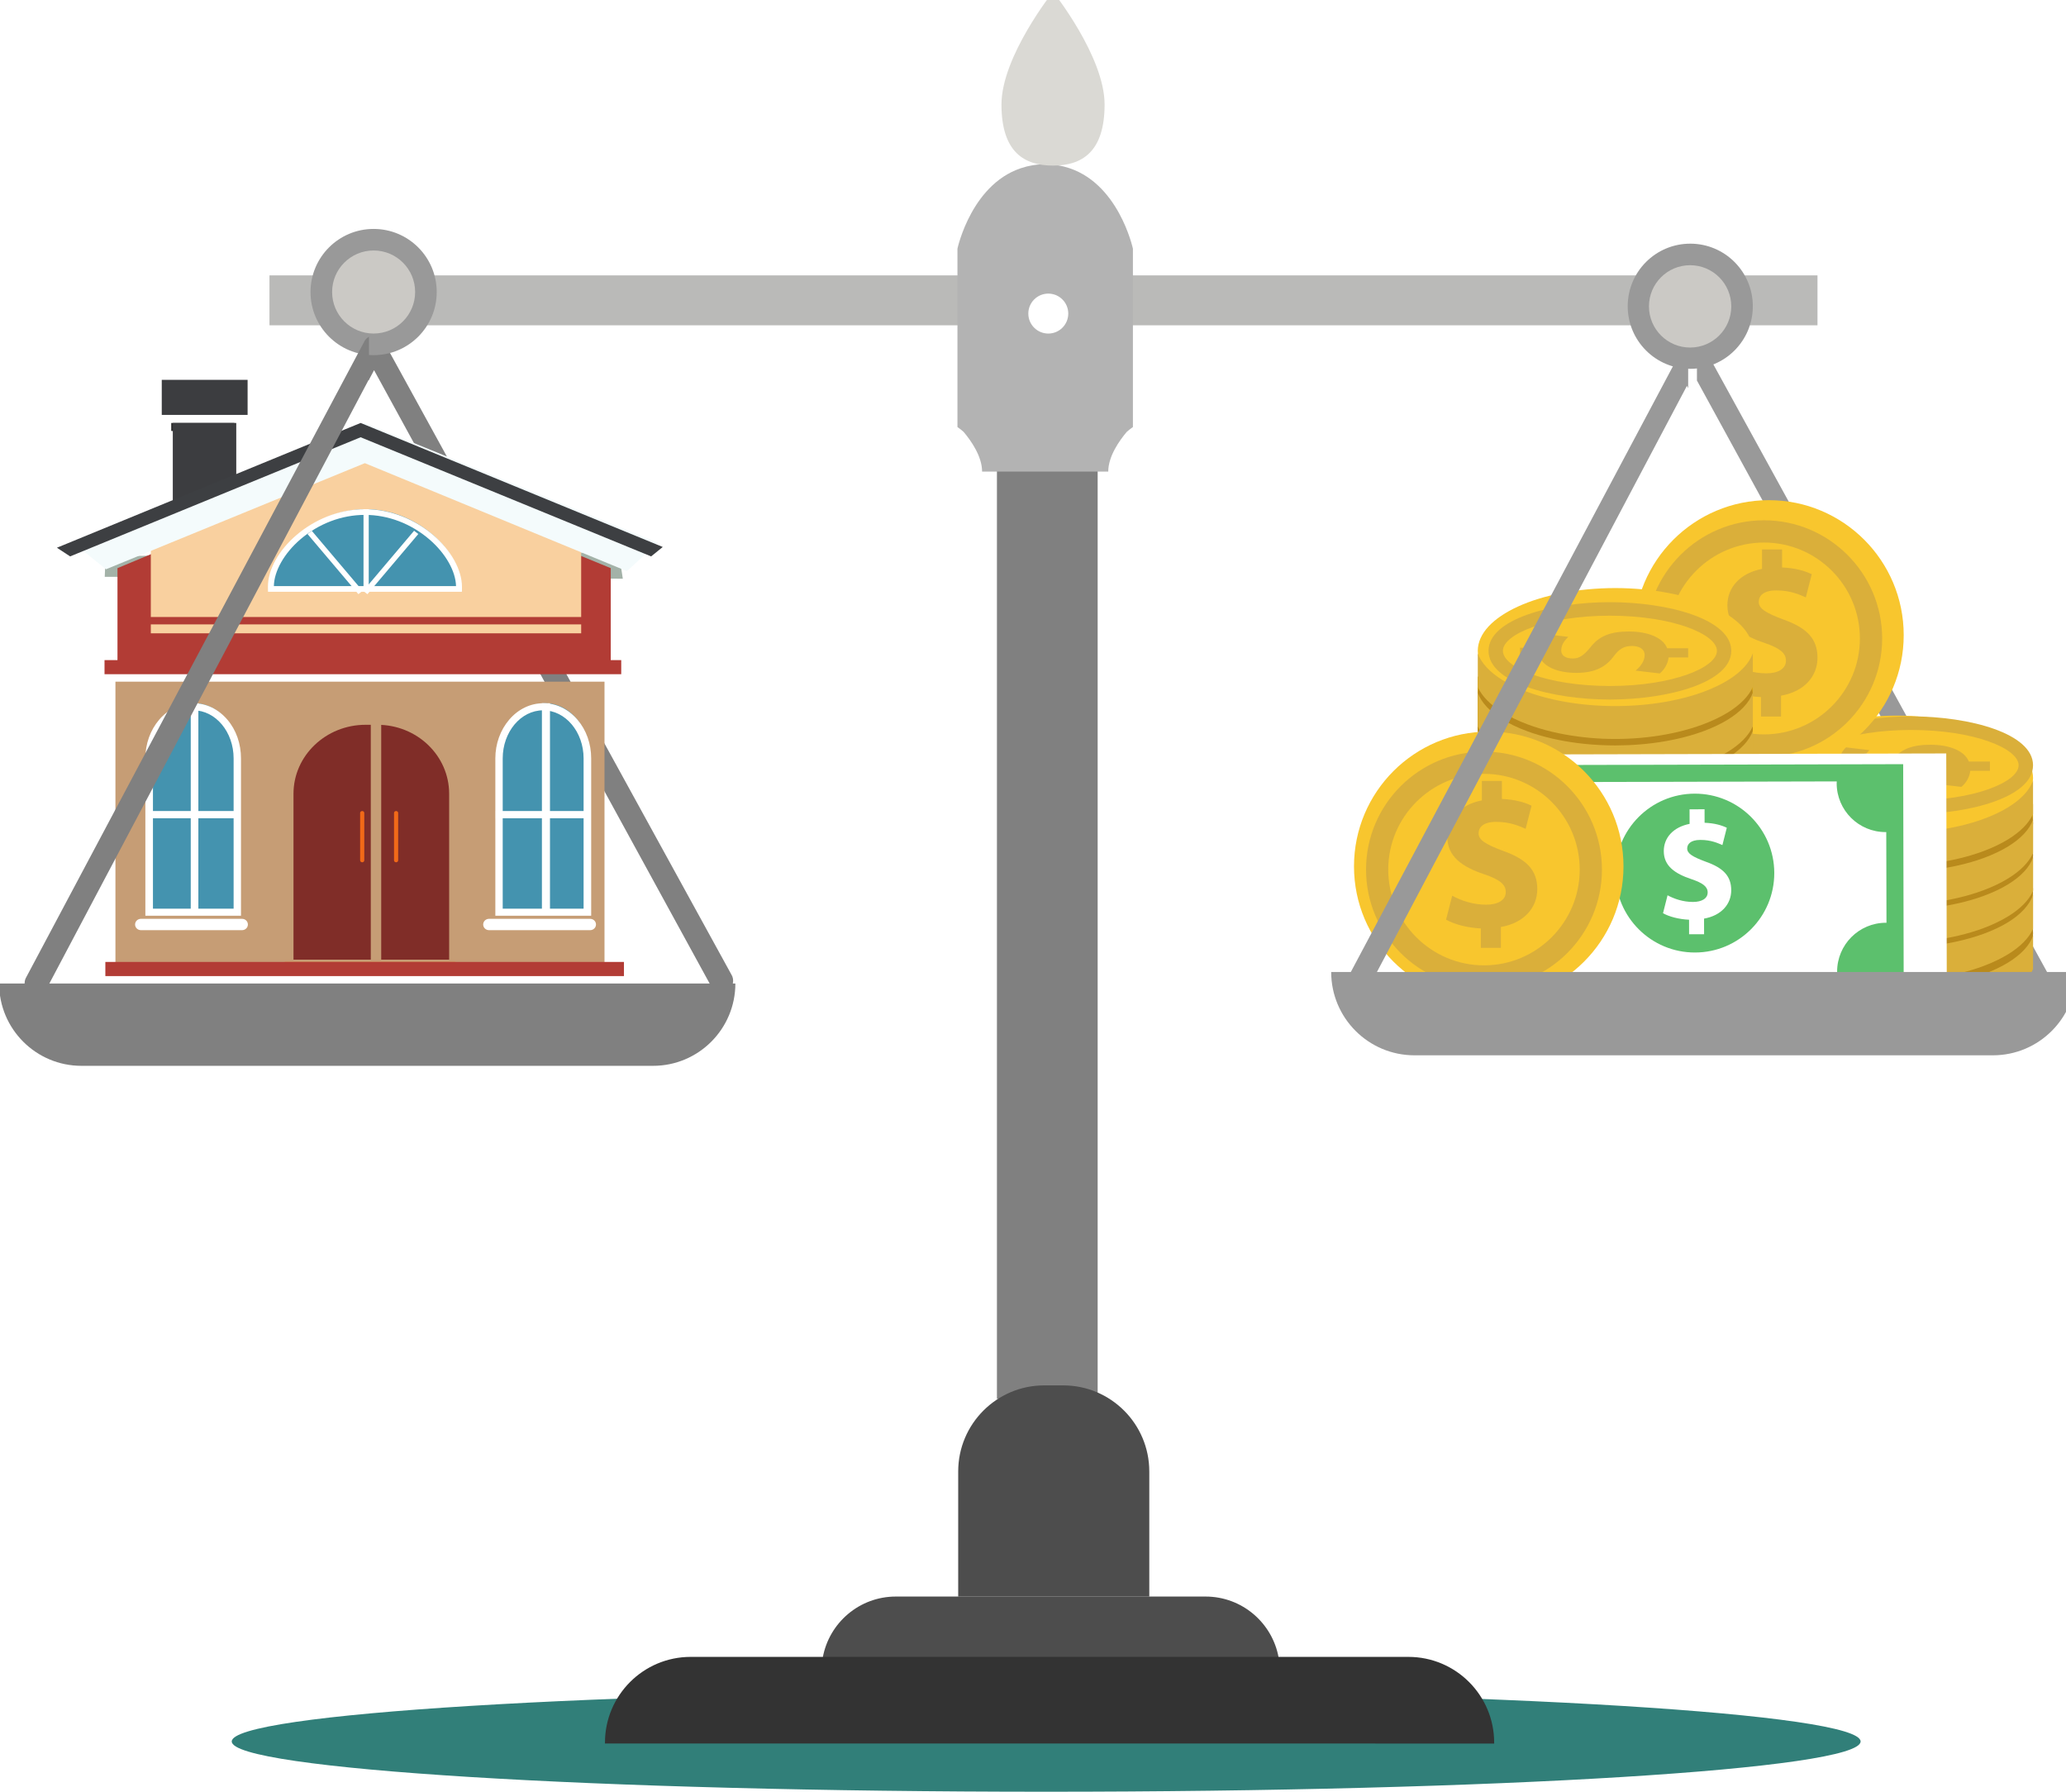<?xml version="1.0" encoding="UTF-8" standalone="no"?>
<!-- Created with Inkscape (http://www.inkscape.org/) -->

<svg
   width="1562.328mm"
   height="1354.705mm"
   viewBox="0 0 1562.328 1354.705"
   version="1.1"
   id="svg5"
   xml:space="preserve"
   xmlns="http://www.w3.org/2000/svg"
   xmlns:svg="http://www.w3.org/2000/svg"><defs
     id="defs2" /><g
     id="layer1"
     transform="translate(2737.54,-228.438)"><g
       transform="matrix(0.092,0,0,-0.092,-2830.137,1705.518)"
       id="g22"><path
         id="path24"
         style="fill:#317f79;fill-opacity:1;fill-rule:nonzero;stroke:none"
         d="m 16300,1743.89 c 0,228.18 -2997.1,413.13 -6694.3,413.13 -3697.16,0 -6694.31,-184.95 -6694.31,-413.13 0,-228.15 2997.15,-413.1 6694.31,-413.1 3697.2,0 6694.3,184.95 6694.3,413.1" /></g><g
       transform="matrix(0.101,0,0,-0.101,-2830.137,1705.518)"
       id="g26"
       style="fill:#999999"><path
         id="path28"
         style="fill:#999999;fill-opacity:1;fill-rule:nonzero;stroke:none"
         d="m 16274.2,7292.67 -2586.6,4708.83 c -14.5,22.9 -38.7,37.6 -65.4,40.2 v -265.6 l 2504.5,-4576.74 c 16.6,-26.3 44.9,-40.65 73.8,-40.65 16,0 32.1,4.37 46.6,13.52 40.7,25.77 52.9,79.68 27.1,120.44" /></g><g
       transform="matrix(0.1,0,0,-0.1,-2830.137,1705.518)"
       id="g30"><path
         id="path32"
         style="fill:#d4a315;fill-opacity:1;fill-rule:nonzero;stroke:none"
         d="m 16299.7,7528.96 0.3,1162.98 -2068.6,2.78 0.8,-1187.79 2067.5,22.03" /></g><g
       transform="matrix(0.1,0,0,-0.1,-2830.137,1705.518)"
       id="g34"><path
         id="path36"
         style="fill:#b98a1c;fill-opacity:1;fill-rule:nonzero;stroke:none"
         d="m 15266.3,8186.65 c -571.2,-0.84 -1033.6,-211.56 -1033.6,-471.45 0,-259.93 462.4,-470.82 1033.6,-471.52 571.2,0.7 1033.7,211.59 1033.7,471.52 0,259.89 -462.5,470.61 -1033.7,471.45" /></g><g
       transform="matrix(0.099,0,0,-0.099,-2830.137,1705.518)"
       id="g38"><path
         id="path40"
         style="fill:#f5d806;fill-opacity:1;fill-rule:nonzero;stroke:none"
         d="m 15429.6,8194.7 c -481,-0.57 -870.4,-159.08 -870.4,-354.52 0,-195.43 389.4,-353.91 870.4,-354.58 481,0.67 870.4,159.15 870.4,354.58 0,195.44 -389.4,353.95 -870.4,354.52" /></g><g
       transform="matrix(0.099,0,0,-0.099,-2830.137,1705.518)"
       id="g42"><path
         id="path44"
         style="fill:#cdb518;fill-opacity:1;fill-rule:nonzero;stroke:none"
         d="m 15381.4,8183.82 -0.3,13.87 c 13.9,0.36 27.9,0.43 42,0.43 h 1.7 v -13.84 h -1.7 c -14,0 -27.9,-0.07 -41.7,-0.46 z m 126.8,-1.35 c -13.8,0.64 -27.7,1.03 -41.6,1.35 l 0.2,13.87 c 14.1,-0.24 28.1,-0.71 42,-1.27 z m -210.2,-1.95 -0.9,13.8 c 14,0.85 27.9,1.53 42,2.1 l 0.5,-13.84 c -14,-0.5 -27.8,-1.21 -41.6,-2.06 z m 293.6,-3.05 c -13.8,1.17 -27.7,2.13 -41.7,3.05 l 0.8,13.73 c 14.2,-0.81 28.1,-1.84 42,-2.94 z m -376.8,-3.62 -1.4,13.84 c 13.9,1.31 27.8,2.62 41.8,3.83 l 1.2,-13.91 c -14,-1.07 -27.9,-2.38 -41.6,-3.76 z m 459.8,-4.86 c -13.7,1.7 -27.5,3.3 -41.5,4.75 l 1.4,13.73 c 14.1,-1.38 27.9,-2.94 41.7,-4.68 z m -542.6,-5.33 -2,13.74 c 13.8,2.02 27.6,3.86 41.7,5.6 l 1.7,-13.8 c -14,-1.67 -27.8,-3.51 -41.4,-5.54 z m 625,-6.81 c -13.5,2.34 -27.3,4.51 -41.2,6.6 l 2,13.73 c 14.1,-2.09 27.9,-4.33 41.6,-6.6 z m -707.2,-7.13 -2.7,13.62 c 13.7,2.59 27.4,5.15 41.4,7.49 l 2.3,-13.7 c -13.8,-2.3 -27.5,-4.82 -41,-7.41 z m 789,-8.98 c -13.3,3.05 -26.9,6 -40.8,8.62 l 2.8,13.59 c 13.9,-2.66 27.6,-5.57 41.1,-8.58 z m -870.4,-9.09 -3.4,13.31 c 13.5,3.41 27.1,6.67 41,9.73 l 3,-13.53 c -13.8,-2.9 -27.3,-6.21 -40.6,-9.51 z m 951.2,-11.24 c -13.1,3.72 -26.5,7.3 -40.3,10.75 l 3.5,13.52 c 13.8,-3.52 27.4,-7.17 40.6,-10.93 z m -1031.3,-11.68 -4.3,13.34 c 13.2,4.12 26.7,8.27 40.4,12.14 l 3.8,-13.42 c -13.6,-3.83 -26.9,-7.84 -39.9,-12.06 z m 1110.5,-13.87 c -12.7,4.61 -25.9,9.11 -39.3,13.41 l 4.3,13.2 c 13.6,-4.37 26.8,-8.91 39.8,-13.56 z m -1188.8,-14.31 -5.2,12.85 c 12.9,5.22 25.9,10.19 39.4,15.08 l 4.8,-13.02 c -13.4,-4.79 -26.3,-9.83 -39,-14.91 z m 1265.7,-17.28 c -12.3,5.75 -25.1,11.39 -38.1,16.65 l 5.3,12.84 c 13.2,-5.36 26.2,-11.07 38.7,-16.93 z m -1340.9,-17.7 -6.5,12.24 c 12.1,6.42 24.8,12.7 37.9,18.81 l 5.8,-12.67 c -12.8,-5.89 -25.4,-12.14 -37.2,-18.38 z m 1413.9,-21.47 c -11.3,6.99 -23.3,13.91 -35.9,20.65 l 6.5,12.24 c 12.9,-6.88 25.2,-13.98 36.8,-21.18 z m -1484,-22.25 -8.2,11.21 c 10.9,8.02 22.7,16.04 35.2,23.7 l 7.3,-11.81 c -12.2,-7.49 -23.6,-15.3 -34.3,-23.1 z m 1549.8,-27.15 c -9.6,8.87 -20.2,17.56 -31.6,26.22 l 8.2,11.11 c 11.8,-8.87 22.9,-17.96 32.8,-27.11 z m -1610,-28.25 -10.6,8.91 c 8.7,10.4 18.6,20.72 29.7,30.77 l 9.2,-10.26 c -10.4,-9.65 -20,-19.52 -28.3,-29.42 z m 1661.1,-34.6 c -6.2,11.22 -13.9,22.43 -22.9,33.32 l 10.6,8.81 c 9.6,-11.5 17.9,-23.43 24.5,-35.38 z m -1700,-35.31 -13.3,3.84 c 3.9,13.38 9.6,26.72 17,39.81 l 12.1,-6.88 c -6.9,-12.07 -12.2,-24.45 -15.8,-36.77 z m 1734.4,-41.09 -13.8,0.21 6.9,-0.07 -6.9,1.28 c 0,12.71 -1.7,25.48 -5.3,38.08 l 13.4,3.62 c 3.8,-13.74 5.7,-27.75 5.7,-41.7 z m -1747.9,-41.16 c -3.9,14.01 -6,28.35 -6,42.58 l 13.9,0.46 v -0.46 c 0,-12.99 1.8,-26.01 5.5,-38.86 z m 1724.4,-41.45 -12.1,6.85 c 6.9,12.1 12.3,24.45 15.9,36.66 l 13.3,-3.8 c -3.9,-13.38 -9.7,-26.76 -17.1,-39.71 z m -1683.1,-33.78 c -9.7,11.53 -17.9,23.38 -24.6,35.34 l 12.1,6.74 c 6.3,-11.1 14.1,-22.35 23.1,-33.28 z m 1628.6,-32.05 -9.4,10.26 c 10.5,9.58 20.1,19.45 28.5,29.31 l 10.6,-8.91 c -8.8,-10.39 -18.8,-20.69 -29.7,-30.66 z m -1566.2,-25.76 c -11.9,8.87 -23,17.88 -32.8,26.86 l 9.3,10.36 c 9.6,-8.76 20.2,-17.52 31.8,-26.11 z m 1497.9,-24.81 -7.2,11.82 c 12.1,7.49 23.6,15.23 34.2,23.14 l 8.3,-11.18 c -11,-8.02 -22.8,-15.97 -35.3,-23.78 z m -1426.1,-20.08 c -12.8,6.78 -25.1,13.84 -36.7,21.11 l 7.4,11.79 c 11.2,-7.07 23.4,-14.02 35.8,-20.66 z m 1351.6,-19.59 -5.8,12.63 c 12.8,5.93 25.4,12.14 37.2,18.46 l 6.4,-12.32 c -12,-6.42 -24.8,-12.66 -37.8,-18.77 z m -1275.1,-16.11 c -13.2,5.32 -26.2,11.04 -38.7,16.89 l 5.8,12.49 c 12.3,-5.67 25.2,-11.25 38,-16.46 z m 1197,-15.72 -4.6,13.06 c 13.3,4.72 26.2,9.76 38.8,14.9 l 5.2,-12.84 c -12.7,-5.22 -25.9,-10.22 -39.4,-15.12 z m -1117.8,-12.92 c -13.6,4.3 -26.9,8.8 -39.9,13.52 l 4.7,13.03 c 12.8,-4.62 26,-9.02 39.4,-13.35 z m 1037.6,-12.7 -3.8,13.41 c 13.7,3.8 26.9,7.77 40,11.93 l 4.1,-13.2 c -13.1,-4.19 -26.6,-8.27 -40.3,-12.14 z m -956.6,-10.47 c -13.8,3.48 -27.4,7.24 -40.7,10.93 l 3.8,13.34 c 13.2,-3.79 26.6,-7.34 40.2,-10.82 z m 875,-10.04 -3,13.52 c 13.8,3.12 27.3,6.28 40.6,9.69 l 3.4,-13.52 c -13.4,-3.38 -27.1,-6.6 -41,-9.69 z m -793,-8.2 c -14,2.63 -27.6,5.57 -41.2,8.55 l 3.1,13.56 c 13.3,-2.95 27,-5.78 40.8,-8.48 z m 710.5,-7.88 -2.3,13.67 c 13.8,2.3 27.5,4.79 41,7.52 l 2.7,-13.7 c -13.6,-2.63 -27.4,-5.07 -41.4,-7.49 z m -627.6,-6.24 c -14,2.09 -27.9,4.18 -41.5,6.53 l 2.3,13.69 c 13.6,-2.37 27.3,-4.5 41.2,-6.52 z m 544.4,-5.86 -1.6,13.81 c 13.9,1.66 27.7,3.51 41.3,5.46 l 2,-13.7 c -13.7,-1.98 -27.6,-3.9 -41.7,-5.57 z m -461.1,-4.43 c -14,1.42 -27.9,3.01 -41.8,4.72 l 1.9,13.73 c 13.6,-1.7 27.4,-3.27 41.3,-4.61 z m 377.5,-3.98 -1,13.88 c 13.9,1.06 27.8,2.3 41.6,3.69 l 1.3,-13.73 c -13.8,-1.46 -27.7,-2.74 -41.9,-3.84 z m -293.8,-2.84 c -14,0.93 -28,1.88 -41.8,2.98 l 1.1,13.81 c 13.8,-1.07 27.6,-2.1 41.6,-2.91 z m 209.9,-2.16 -0.5,13.84 c 14,0.6 28,1.24 41.8,2.09 l 0.8,-13.84 c -13.9,-0.85 -27.9,-1.56 -42.1,-2.09 z m -125.9,-1.24 c -14,0.35 -28.1,0.78 -42,1.35 l 0.7,13.87 c 13.7,-0.64 27.6,-1.03 41.6,-1.31 z m 42.9,-0.39 -0.9,6.84 v 7.03 h 0.9 c 13.7,0 27.3,0.07 40.8,0.43 l 0.3,-13.91 c -13.7,-0.32 -27.3,-0.36 -41.1,-0.39" /></g><g
       transform="matrix(0.1,0,0,-0.1,-2830.137,1705.518)"
       id="g46"><path
         id="path48"
         style="fill:#b98a1c;fill-opacity:1;fill-rule:nonzero;stroke:none"
         d="m 15266.3,8519.54 c -571.2,-0.77 -1033.6,-211.6 -1033.6,-471.53 0,-259.89 462.4,-470.61 1033.6,-471.48 571.2,0.87 1033.7,158.06 1033.7,471.48 0,259.93 -462.5,470.76 -1033.7,471.53" /></g><g
       transform="matrix(0.099,0,0,-0.099,-2830.137,1705.518)"
       id="g50"><path
         id="path52"
         style="fill:#f5d806;fill-opacity:1;fill-rule:nonzero;stroke:none"
         d="m 15429.6,8540.55 c -481,-0.6 -870.4,-159.08 -870.4,-354.55 0,-195.4 389.4,-353.95 870.4,-354.55 481,0.6 870.4,159.15 870.4,354.55 0,195.47 -389.4,353.95 -870.4,354.55" /></g><g
       transform="matrix(0.099,0,0,-0.099,-2830.137,1705.518)"
       id="g54"><path
         id="path56"
         style="fill:#cdb518;fill-opacity:1;fill-rule:nonzero;stroke:none"
         d="m 15381.4,8529.56 -0.3,13.91 c 13.9,0.29 27.9,0.43 42,0.43 h 1.7 v -13.91 h -1.7 c -14,0 -27.9,-0.15 -41.7,-0.43 z m 126.8,-1.38 c -13.8,0.6 -27.7,1.03 -41.6,1.35 l 0.2,13.87 c 14.1,-0.25 28.1,-0.74 42,-1.28 z m -210.2,-1.99 -0.9,13.8 c 14,0.89 27.9,1.57 42,2.13 l 0.5,-13.84 c -14,-0.53 -27.8,-1.24 -41.6,-2.09 z m 293.6,-3.05 c -13.8,1.13 -27.7,2.23 -41.7,3.01 l 0.8,13.84 c 14.2,-0.85 28.1,-1.84 42,-3.01 z m -376.8,-3.59 -1.4,13.81 c 13.9,1.42 27.8,2.66 41.8,3.79 l 1.2,-13.83 c -14,-1.14 -27.9,-2.42 -41.6,-3.77 z m 459.8,-4.86 c -13.7,1.63 -27.5,3.27 -41.5,4.69 l 1.4,13.76 c 14.1,-1.38 27.9,-2.98 41.7,-4.71 z m -542.6,-5.39 -2,13.77 c 13.8,1.95 27.6,3.86 41.7,5.57 l 1.7,-13.74 c -14,-1.73 -27.8,-3.58 -41.4,-5.6 z m 625,-6.71 c -13.5,2.27 -27.3,4.44 -41.2,6.5 l 2,13.8 c 14.1,-2.09 27.9,-4.37 41.6,-6.64 z m -707.2,-7.2 -2.7,13.59 c 13.7,2.7 27.4,5.18 41.4,7.59 l 2.3,-13.73 c -13.8,-2.31 -27.5,-4.83 -41,-7.45 z m 789,-8.91 c -13.3,2.98 -26.9,5.82 -40.8,8.62 l 2.8,13.56 c 13.9,-2.73 27.6,-5.61 41.1,-8.66 z m -870.4,-9.23 -3.4,13.45 c 13.5,3.37 27.1,6.68 41,9.69 l 3,-13.48 c -13.8,-3.13 -27.3,-6.32 -40.6,-9.66 z m 951.2,-11.21 c -13.1,3.76 -26.5,7.42 -40.3,10.86 l 3.5,13.41 c 13.8,-3.47 27.4,-7.17 40.6,-10.86 z m -1031.3,-11.57 -4.3,13.24 c 13.2,4.22 26.7,8.23 40.4,12.17 l 3.8,-13.34 c -13.6,-3.87 -26.9,-7.88 -39.9,-12.07 z m 1110.5,-13.94 c -12.7,4.64 -25.9,9.12 -39.3,13.45 l 4.3,13.23 c 13.6,-4.43 26.8,-8.87 39.8,-13.66 z m -1188.8,-14.27 -5.2,12.85 c 12.9,5.11 25.9,10.18 39.4,15.04 l 4.8,-13.09 c -13.4,-4.69 -26.3,-9.73 -39,-14.8 z m 1265.7,-17.39 c -12.3,5.86 -25.1,11.43 -38.1,16.75 l 5.3,12.85 c 13.2,-5.47 26.2,-11.11 38.7,-16.89 z m -1340.9,-17.67 -6.5,12.31 c 12.1,6.36 24.8,12.71 37.9,18.74 l 5.8,-12.67 c -12.8,-5.82 -25.4,-12.03 -37.2,-18.38 z m 1413.9,-21.47 c -11.3,7.03 -23.3,14.02 -35.9,20.65 l 6.5,12.25 c 12.9,-6.78 25.2,-13.91 36.8,-21.19 z m -1484,-22.21 -8.2,11.25 c 10.9,7.91 22.7,15.96 35.2,23.7 l 7.3,-11.82 c -12.2,-7.52 -23.6,-15.29 -34.3,-23.13 z m 1549.8,-27.12 c -9.6,8.84 -20.2,17.61 -31.6,26.12 l 8.2,11.22 c 11.8,-8.87 22.9,-18.03 32.8,-27.11 z m -1610,-28.28 -10.6,8.95 c 8.7,10.32 18.6,20.72 29.7,30.69 l 9.2,-10.18 c -10.4,-9.62 -20,-19.49 -28.3,-29.46 z m 1661.1,-34.52 c -6.2,11.07 -13.9,22.35 -22.9,33.28 l 10.6,8.8 c 9.6,-11.57 17.9,-23.42 24.5,-35.41 z m -1700,-35.39 -13.3,3.77 c 3.9,13.48 9.6,26.82 17,39.92 l 12.1,-6.89 c -6.9,-12.13 -12.2,-24.48 -15.8,-36.8 z m 1734.4,-41.05 -13.8,0.25 6.9,-0.15 -6.9,1.28 c 0,12.74 -1.7,25.48 -5.3,38.04 l 13.4,3.69 c 3.8,-13.73 5.7,-27.71 5.7,-41.73 z m -1747.9,-41.24 c -3.9,14.06 -6,28.36 -6,42.62 l 13.9,0.43 v -0.43 c 0,-12.99 1.8,-26.05 5.5,-38.82 z m 1724.4,-41.45 -12.1,6.92 c 6.9,12.07 12.3,24.49 15.9,36.7 l 13.3,-3.83 c -3.9,-13.38 -9.7,-26.76 -17.1,-39.79 z m -1683.1,-33.81 c -9.7,11.67 -17.9,23.49 -24.6,35.41 l 12.1,6.78 c 6.3,-11.18 14.1,-22.39 23.1,-33.32 z m 1628.6,-31.94 -9.4,10.29 c 10.5,9.58 20.1,19.38 28.5,29.35 l 10.6,-8.95 c -8.8,-10.39 -18.8,-20.76 -29.7,-30.69 z m -1566.2,-25.8 c -11.9,8.8 -23,17.85 -32.8,26.93 l 9.3,10.3 c 9.6,-8.8 20.2,-17.53 31.8,-26.09 z m 1497.9,-24.77 -7.2,11.82 c 12.1,7.56 23.6,15.26 34.2,23.06 l 8.3,-11.21 c -11,-7.98 -22.8,-15.93 -35.3,-23.67 z m -1426.1,-20.16 c -12.8,6.78 -25.1,13.92 -36.7,21.08 l 7.4,11.82 c 11.2,-7.03 23.4,-13.98 35.8,-20.65 z m 1351.6,-19.51 -5.8,12.56 c 12.8,6.03 25.4,12.07 37.2,18.45 l 6.4,-12.28 c -12,-6.35 -24.8,-12.7 -37.8,-18.73 z m -1275.1,-16.11 c -13.2,5.28 -26.2,11 -38.7,16.82 l 5.8,12.59 c 12.3,-5.74 25.2,-11.35 38,-16.57 z m 1197,-15.72 -4.6,13.06 c 13.3,4.72 26.2,9.75 38.8,14.83 l 5.2,-12.85 c -12.7,-5.14 -25.9,-10.15 -39.4,-15.04 z m -1117.8,-12.96 c -13.6,4.37 -26.9,8.88 -39.9,13.52 l 4.7,13.06 c 12.8,-4.54 26,-9.12 39.4,-13.37 z m 1037.6,-12.74 -3.8,13.38 c 13.7,3.87 26.9,7.92 40,12 l 4.1,-13.24 c -13.1,-4.08 -26.6,-8.23 -40.3,-12.14 z m -956.6,-10.39 c -13.8,3.47 -27.4,7.17 -40.7,10.93 l 3.8,13.34 c 13.2,-3.76 26.6,-7.35 40.2,-10.79 z m 875,-10.08 -3,13.55 c 13.8,3.09 27.3,6.25 40.6,9.59 l 3.4,-13.45 c -13.4,-3.41 -27.1,-6.6 -41,-9.69 z m -793,-8.23 c -14,2.76 -27.6,5.53 -41.2,8.58 l 3.1,13.63 c 13.3,-3.05 27,-5.78 40.8,-8.59 z m 710.5,-7.81 -2.3,13.63 c 13.8,2.34 27.5,4.82 41,7.48 l 2.7,-13.66 c -13.6,-2.59 -27.4,-5.07 -41.4,-7.45 z m -627.6,-6.25 c -14,2.03 -27.9,4.23 -41.5,6.57 l 2.3,13.59 c 13.6,-2.27 27.3,-4.51 41.2,-6.49 z m 544.4,-5.92 -1.6,13.87 c 13.9,1.67 27.7,3.48 41.3,5.47 l 2,-13.74 c -13.7,-2.05 -27.6,-3.9 -41.7,-5.6 z m -461.1,-4.44 c -14,1.42 -27.9,3.02 -41.8,4.72 l 1.9,13.7 c 13.6,-1.63 27.4,-3.16 41.3,-4.58 z m 377.5,-4.01 -1,13.88 c 13.9,1.17 27.8,2.41 41.6,3.79 l 1.3,-13.84 c -13.8,-1.38 -27.7,-2.62 -41.9,-3.83 z m -293.8,-2.73 c -14,0.85 -28,1.81 -41.8,2.94 l 1.1,13.84 c 13.8,-1.06 27.6,-2.09 41.6,-2.98 z m 209.9,-2.17 -0.5,13.88 c 14,0.53 28,1.17 41.8,2.06 l 0.8,-13.88 c -13.9,-0.81 -27.9,-1.56 -42.1,-2.06 z m -125.9,-1.24 c -14,0.29 -28.1,0.78 -42,1.35 l 0.7,13.84 c 13.7,-0.6 27.6,-0.99 41.6,-1.28 z m 42.9,-0.46 -0.9,6.92 v 6.96 h 0.9 c 13.7,0 27.3,0.17 40.8,0.42 l 0.3,-13.84 c -13.7,-0.32 -27.3,-0.42 -41.1,-0.46" /></g><g
       transform="matrix(0.1,0,0,-0.1,-2830.137,1705.518)"
       id="g58"><path
         id="path60"
         style="fill:#b98a1c;fill-opacity:1;fill-rule:nonzero;stroke:none"
         d="m 15266.3,8778.13 c -571.2,-0.77 -1033.6,-211.63 -1033.6,-471.52 0,-259.86 462.4,-470.65 1033.6,-471.49 571.2,0.84 1033.7,211.63 1033.7,471.49 0,259.89 -462.5,470.75 -1033.7,471.52" /></g><g
       transform="matrix(0.099,0,0,-0.099,-2830.137,1705.518)"
       id="g62"><path
         id="path64"
         style="fill:#f5d806;fill-opacity:1;fill-rule:nonzero;stroke:none"
         d="m 15429.6,8792.46 c -481,-0.53 -870.4,-159.04 -870.4,-354.44 0,-195.47 389.4,-354.05 870.4,-354.62 481,0.57 870.4,159.15 870.4,354.62 0,195.4 -389.4,353.91 -870.4,354.44" /></g><g
       transform="matrix(0.099,0,0,-0.099,-2830.137,1705.518)"
       id="g66"><path
         id="path68"
         style="fill:#cdb518;fill-opacity:1;fill-rule:nonzero;stroke:none"
         d="m 15381.4,8781.48 -0.3,13.84 c 13.9,0.21 27.9,0.39 42,0.42 h 1.7 v -13.91 h -1.7 c -14,0 -27.9,-0.11 -41.7,-0.35 z m 126.8,-1.35 c -13.8,0.46 -27.7,0.92 -41.6,1.24 l 0.2,13.91 c 14.1,-0.28 28.1,-0.78 42,-1.35 z m -210.2,-2.1 -0.9,13.88 c 14,0.82 27.9,1.56 42,2.13 l 0.5,-13.91 c -14,-0.53 -27.8,-1.21 -41.6,-2.1 z m 293.6,-2.98 c -13.8,1.07 -27.7,2.06 -41.7,2.91 l 0.8,13.88 c 14.2,-0.82 28.1,-1.77 42,-2.95 z m -376.8,-3.65 -1.4,13.8 c 13.9,1.46 27.8,2.66 41.8,3.8 l 1.2,-13.8 c -14,-1.18 -27.9,-2.42 -41.6,-3.8 z m 459.8,-4.86 c -13.7,1.7 -27.5,3.19 -41.5,4.72 l 1.4,13.8 c 14.1,-1.42 27.9,-3.02 41.7,-4.79 z m -542.6,-5.29 -2,13.7 c 13.8,2.02 27.6,3.9 41.7,5.6 l 1.7,-13.8 c -14,-1.67 -27.8,-3.51 -41.4,-5.5 z m 625,-6.81 c -13.5,2.34 -27.3,4.43 -41.2,6.53 l 2,13.73 c 14.1,-2.09 27.9,-4.26 41.6,-6.6 z m -707.2,-7.21 -2.7,13.63 c 13.7,2.66 27.4,5.15 41.4,7.56 l 2.3,-13.7 c -13.8,-2.34 -27.5,-4.86 -41,-7.49 z m 789,-8.8 c -13.3,2.98 -26.9,5.75 -40.8,8.48 l 2.8,13.59 c 13.9,-2.66 27.6,-5.6 41.1,-8.58 z m -870.4,-9.29 -3.4,13.44 c 13.5,3.38 27.1,6.64 41,9.69 l 3,-13.52 c -13.8,-3.05 -27.3,-6.28 -40.6,-9.61 z m 951.2,-11.22 c -13.1,3.73 -26.5,7.38 -40.3,10.79 l 3.5,13.48 c 13.8,-3.44 27.4,-7.13 40.6,-10.93 z m -1031.3,-11.6 -4.3,13.2 c 13.2,4.22 26.7,8.27 40.4,12.21 l 3.8,-13.38 c -13.6,-3.8 -26.9,-7.84 -39.9,-12.03 z m 1110.5,-13.91 c -12.7,4.65 -25.9,9.05 -39.3,13.41 l 4.3,13.24 c 13.6,-4.44 26.8,-8.87 39.8,-13.59 z m -1188.8,-14.3 -5.2,12.84 c 12.9,5.15 25.9,10.19 39.4,15.08 l 4.8,-13.02 c -13.4,-4.9 -26.3,-9.79 -39,-14.9 z m 1265.7,-17.36 c -12.3,5.82 -25.1,11.39 -38.1,16.72 l 5.3,12.88 c 13.2,-5.43 26.2,-11.07 38.7,-16.96 z m -1340.9,-17.67 -6.5,12.24 c 12.1,6.43 24.8,12.78 37.9,18.81 l 5.8,-12.56 c -12.8,-6 -25.4,-12.14 -37.2,-18.49 z m 1413.9,-21.47 c -11.3,7.03 -23.3,13.95 -35.9,20.69 l 6.5,12.17 c 12.9,-6.81 25.2,-13.94 36.8,-21.08 z m -1484,-22.18 -8.2,11.07 c 10.9,8.06 22.7,16.08 35.2,23.82 l 7.3,-11.82 c -12.2,-7.52 -23.6,-15.3 -34.3,-23.07 z m 1549.8,-27.18 c -9.6,8.8 -20.2,17.6 -31.6,26.19 l 8.2,11.14 c 11.8,-8.87 22.9,-17.92 32.8,-27.11 z m -1610,-28.28 -10.6,8.94 c 8.7,10.4 18.6,20.72 29.7,30.73 l 9.2,-10.22 c -10.4,-9.62 -20,-19.48 -28.3,-29.45 z m 1661.1,-34.53 c -6.2,11.14 -13.9,22.39 -22.9,33.29 l 10.6,8.83 c 9.6,-11.57 17.9,-23.49 24.5,-35.38 z m -1700,-35.38 -13.3,3.8 c 3.9,13.38 9.6,26.83 17,39.85 l 12.1,-6.81 c -6.9,-12.14 -12.2,-24.53 -15.8,-36.84 z M 16300,8433 l -13.8,0.25 6.9,-0.14 -6.9,1.35 c 0,12.67 -1.7,25.44 -5.3,38 l 13.4,3.69 c 3.8,-13.76 5.7,-27.82 5.7,-41.69 z m -1747.9,-41.16 c -3.9,13.94 -6,28.35 -6,42.62 l 13.9,0.39 v -0.39 c 0,-13.03 1.8,-26.01 5.5,-38.93 z m 1724.4,-41.45 -12.1,6.85 c 6.9,12.06 12.3,24.45 15.9,36.69 l 13.3,-3.83 c -3.9,-13.34 -9.7,-26.76 -17.1,-39.71 z m -1683.1,-33.78 c -9.7,11.5 -17.9,23.42 -24.6,35.24 l 12.1,6.92 c 6.3,-11.25 14.1,-22.47 23.1,-33.33 z m 1628.6,-31.97 -9.4,10.18 c 10.5,9.65 20.1,19.45 28.5,29.35 l 10.6,-8.87 c -8.8,-10.44 -18.8,-20.76 -29.7,-30.66 z m -1566.2,-25.84 c -11.9,8.8 -23,17.92 -32.8,26.9 l 9.3,10.33 c 9.6,-8.84 20.2,-17.6 31.8,-26.12 z m 1497.9,-24.77 -7.2,11.85 c 12.1,7.38 23.6,15.19 34.2,23.03 l 8.3,-11.24 c -11,-8.02 -22.8,-15.97 -35.3,-23.64 z m -1426.1,-20.12 c -12.8,6.85 -25.1,13.88 -36.7,21.08 l 7.4,11.82 c 11.2,-7.03 23.4,-13.98 35.8,-20.66 z m 1351.6,-19.59 -5.8,12.64 c 12.8,5.85 25.4,12.1 37.2,18.38 l 6.4,-12.28 c -12,-6.35 -24.8,-12.67 -37.8,-18.74 z m -1275.1,-16.11 c -13.2,5.36 -26.2,11.04 -38.7,16.89 l 5.8,12.6 c 12.3,-5.82 25.2,-11.32 38,-16.64 z m 1197,-15.65 -4.6,12.99 c 13.3,4.79 26.2,9.76 38.8,14.87 l 5.2,-12.88 c -12.7,-5.22 -25.9,-10.22 -39.4,-14.98 z m -1117.8,-13.02 c -13.6,4.36 -26.9,8.91 -39.9,13.59 l 4.7,12.99 c 12.8,-4.61 26,-9.01 39.4,-13.34 z m 1037.6,-12.67 -3.8,13.34 c 13.7,3.77 26.9,7.85 40,12 l 4.1,-13.17 c -13.1,-4.22 -26.6,-8.3 -40.3,-12.17 z m -956.6,-10.4 c -13.8,3.41 -27.4,7.1 -40.7,10.83 l 3.8,13.34 c 13.2,-3.69 26.6,-7.35 40.2,-10.79 z m 875,-10.11 -3,13.52 c 13.8,3.12 27.3,6.32 40.6,9.62 l 3.4,-13.49 c -13.4,-3.4 -27.1,-6.6 -41,-9.65 z m -793,-8.23 c -14,2.69 -27.6,5.6 -41.2,8.59 l 3.1,13.59 c 13.3,-2.98 27,-5.89 40.8,-8.59 z m 710.5,-7.85 -2.3,13.7 c 13.8,2.27 27.5,4.83 41,7.49 l 2.7,-13.66 c -13.6,-2.66 -27.4,-5.18 -41.4,-7.53 z m -627.6,-6.24 c -14,2.02 -27.9,4.26 -41.5,6.53 l 2.3,13.73 c 13.6,-2.38 27.3,-4.54 41.2,-6.53 z m 544.4,-5.86 -1.6,13.77 c 13.9,1.67 27.7,3.62 41.3,5.5 l 2,-13.69 c -13.7,-2.1 -27.6,-3.84 -41.7,-5.58 z m -461.1,-4.43 c -14,1.42 -27.9,2.98 -41.8,4.65 l 1.9,13.8 c 13.6,-1.7 27.4,-3.23 41.3,-4.68 z m 377.5,-4.01 -1,13.84 c 13.9,1.13 27.8,2.41 41.6,3.69 l 1.3,-13.77 c -13.8,-1.31 -27.7,-2.63 -41.9,-3.76 z m -293.8,-2.81 c -14,0.89 -28,1.89 -41.8,2.95 l 1.1,13.88 c 13.8,-1.1 27.6,-2.13 41.6,-2.95 z m 209.9,-2.16 -0.5,13.84 c 14,0.53 28,1.31 41.8,2.06 l 0.8,-13.81 c -13.9,-0.81 -27.9,-1.56 -42.1,-2.09 z m -125.9,-1.24 c -14,0.32 -28.1,0.78 -42,1.24 l 0.7,13.95 c 13.7,-0.57 27.6,-1 41.6,-1.21 z m 42.9,-0.43 -0.9,6.89 v 6.95 h 0.9 c 13.7,0.07 27.3,0.22 40.8,0.46 l 0.3,-13.87 c -13.7,-0.25 -27.3,-0.43 -41.1,-0.43" /></g><g
       transform="matrix(0.1,0,0,-0.1,-2830.137,1705.518)"
       id="g70"><path
         id="path72"
         style="fill:#b98a1c;fill-opacity:1;fill-rule:nonzero;stroke:none"
         d="m 15266.3,9018.14 c -571.2,-0.87 -1033.6,-211.56 -1033.6,-471.56 0,-259.82 462.4,-470.64 1033.6,-471.34 571.2,0.7 1033.7,211.52 1033.7,471.34 0,260 -462.5,470.69 -1033.7,471.56" /></g><g
       transform="matrix(0.099,0,0,-0.099,-2830.137,1705.518)"
       id="g74"><path
         id="path76"
         style="fill:#f5d806;fill-opacity:1;fill-rule:nonzero;stroke:none"
         d="m 15429.6,9035.11 c -481,-0.63 -870.4,-159.11 -870.4,-354.51 0,-195.54 389.4,-353.98 870.4,-354.59 481,0.61 870.4,159.05 870.4,354.59 0,195.4 -389.4,353.88 -870.4,354.51" /></g><g
       transform="matrix(0.099,0,0,-0.099,-2830.137,1705.518)"
       id="g78"><path
         id="path80"
         style="fill:#cdb518;fill-opacity:1;fill-rule:nonzero;stroke:none"
         d="m 15381.4,9023.92 -0.3,13.87 c 13.9,0.29 27.9,0.43 42,0.43 h 1.7 v -13.91 h -1.7 c -14,0 -27.9,-0.14 -41.7,-0.39 z m 126.8,-1.39 c -13.8,0.64 -27.7,0.96 -41.6,1.32 l 0.2,13.84 c 14.1,-0.22 28.1,-0.68 42,-1.28 z m -210.2,-2.02 -0.9,13.84 c 14,0.96 27.9,1.56 42,2.2 l 0.5,-13.94 c -14,-0.54 -27.8,-1.21 -41.6,-2.1 z m 293.6,-2.94 c -13.8,1.1 -27.7,2.02 -41.7,2.87 l 0.8,13.91 c 14.2,-0.96 28.1,-1.88 42,-2.98 z m -376.8,-3.69 -1.4,13.77 c 13.9,1.52 27.8,2.69 41.8,3.83 l 1.2,-13.84 c -14,-1.14 -27.9,-2.38 -41.6,-3.76 z m 459.8,-4.87 c -13.7,1.71 -27.5,3.3 -41.5,4.76 l 1.4,13.77 c 14.1,-1.42 27.9,-3.02 41.7,-4.79 z m -542.6,-5.32 -2,13.7 c 13.8,2.06 27.6,3.87 41.7,5.54 l 1.7,-13.74 c -14,-1.7 -27.8,-3.58 -41.4,-5.5 z m 625,-6.78 c -13.5,2.31 -27.3,4.48 -41.2,6.53 l 2,13.7 c 14.1,-2.02 27.9,-4.26 41.6,-6.53 z m -707.2,-7.24 -2.7,13.7 c 13.7,2.63 27.4,5.18 41.4,7.45 l 2.3,-13.62 c -13.8,-2.38 -27.5,-4.86 -41,-7.53 z m 789,-8.76 c -13.3,2.91 -26.9,5.78 -40.8,8.52 l 2.8,13.59 c 13.9,-2.74 27.6,-5.64 41.1,-8.63 z m -870.4,-9.3 -3.4,13.45 c 13.5,3.44 27.1,6.64 41,9.69 l 3,-13.49 c -13.8,-3.08 -27.3,-6.31 -40.6,-9.65 z m 951.2,-11.21 c -13.1,3.76 -26.5,7.38 -40.3,10.82 l 3.5,13.45 c 13.8,-3.51 27.4,-7.17 40.6,-11 z m -1031.3,-11.53 -4.3,13.16 c 13.2,4.22 26.7,8.3 40.4,12.17 l 3.8,-13.34 c -13.6,-3.87 -26.9,-7.84 -39.9,-11.99 z m 1110.5,-13.99 c -12.7,4.58 -25.9,9.09 -39.3,13.49 l 4.3,13.13 c 13.6,-4.4 26.8,-8.91 39.8,-13.56 z m -1188.8,-14.3 -5.2,12.85 c 12.9,5.18 25.9,10.18 39.4,15.12 l 4.8,-13.13 c -13.4,-4.83 -26.3,-9.73 -39,-14.84 z m 1265.7,-17.35 c -12.3,5.82 -25.1,11.39 -38.1,16.68 l 5.3,12.81 c 13.2,-5.32 26.2,-10.97 38.7,-16.86 z m -1340.9,-17.64 -6.5,12.21 c 12.1,6.46 24.8,12.78 37.9,18.84 l 5.8,-12.63 c -12.8,-5.93 -25.4,-12.14 -37.2,-18.42 z m 1413.9,-21.54 c -11.3,7.03 -23.3,13.98 -35.9,20.76 l 6.5,12.21 c 12.9,-6.85 25.2,-14.02 36.8,-21.11 z m -1484,-22.14 -8.2,11.11 c 10.9,8.09 22.7,16.07 35.2,23.77 l 7.3,-11.81 c -12.2,-7.49 -23.6,-15.3 -34.3,-23.07 z m 1549.8,-27.22 c -9.6,8.94 -20.2,17.67 -31.6,26.23 l 8.2,11.1 c 11.8,-8.83 22.9,-17.99 32.8,-27.04 z m -1610,-28.21 -10.6,8.98 c 8.7,10.25 18.6,20.65 29.7,30.69 l 9.2,-10.25 c -10.4,-9.65 -20,-19.48 -28.3,-29.42 z m 1661.1,-34.6 c -6.2,11.21 -13.9,22.43 -22.9,33.36 l 10.6,8.8 c 9.6,-11.61 17.9,-23.46 24.5,-35.45 z m -1700,-35.34 -13.3,3.79 c 3.9,13.42 9.6,26.87 17,39.82 l 12.1,-6.81 c -6.9,-12.1 -12.2,-24.42 -15.8,-36.8 z m 1734.4,-41.06 -13.8,0.25 6.9,-0.14 -6.9,1.35 c 0,12.63 -1.7,25.47 -5.3,38 l 13.4,3.73 c 3.8,-13.74 5.7,-27.79 5.7,-41.73 z m -1747.9,-41.16 c -3.9,13.98 -6,28.35 -6,42.62 l 13.9,0.38 v -0.38 c 0,-12.99 1.8,-26.09 5.5,-38.86 z m 1724.4,-41.45 -12.1,6.85 c 6.9,12.06 12.3,24.41 15.9,36.69 l 13.3,-3.83 c -3.9,-13.35 -9.7,-26.69 -17.1,-39.71 z m -1683.1,-33.82 c -9.7,11.64 -17.9,23.42 -24.6,35.31 l 12.1,6.78 c 6.3,-11.15 14.1,-22.29 23.1,-33.18 z m 1628.6,-32.01 -9.4,10.26 c 10.5,9.61 20.1,19.44 28.5,29.31 l 10.6,-8.91 c -8.8,-10.36 -18.8,-20.72 -29.7,-30.66 z m -1566.2,-25.83 c -11.9,8.87 -23,17.95 -32.8,27.04 l 9.3,10.18 c 9.6,-8.73 20.2,-17.53 31.8,-26.08 z m 1497.9,-24.59 -7.2,11.74 c 12.1,7.49 23.6,15.19 34.2,23.03 l 8.3,-11.25 c -11,-8.02 -22.8,-15.97 -35.3,-23.52 z m -1426.1,-20.23 c -12.8,6.85 -25.1,13.87 -36.7,21.15 l 7.4,11.78 c 11.2,-7.06 23.4,-14.02 35.8,-20.69 z m 1351.6,-19.59 -5.8,12.6 c 12.8,5.96 25.4,12.2 37.2,18.34 l 6.4,-12.17 c -12,-6.35 -24.8,-12.77 -37.8,-18.77 z m -1275.1,-16.15 c -13.2,5.4 -26.2,11.08 -38.7,16.89 l 5.8,12.57 c 12.3,-5.75 25.2,-11.25 38,-16.61 z m 1197,-15.68 -4.6,13.06 c 13.3,4.82 26.2,9.76 38.8,14.9 l 5.2,-12.88 c -12.7,-5.14 -25.9,-10.18 -39.4,-15.08 z m -1117.8,-12.95 c -13.6,4.43 -26.9,8.87 -39.9,13.52 l 4.7,13.13 c 12.8,-4.62 26,-9.09 39.4,-13.42 z m 1037.6,-12.64 -3.8,13.31 c 13.7,3.87 26.9,7.91 40,11.96 l 4.1,-13.17 c -13.1,-4.18 -26.6,-8.27 -40.3,-12.1 z m -956.6,-10.43 c -13.8,3.44 -27.4,7.1 -40.7,10.82 l 3.8,13.38 c 13.2,-3.72 26.6,-7.38 40.2,-10.82 z m 875,-10.11 -3,13.52 c 13.8,3.01 27.3,6.28 40.6,9.58 l 3.4,-13.45 c -13.4,-3.41 -27.1,-6.6 -41,-9.65 z m -793,-8.2 c -14,2.63 -27.6,5.57 -41.2,8.62 l 3.1,13.52 c 13.3,-2.98 27,-5.89 40.8,-8.58 z m 710.5,-7.88 -2.3,13.66 c 13.8,2.42 27.5,4.87 41,7.42 l 2.7,-13.59 c -13.6,-2.63 -27.4,-5.18 -41.4,-7.49 z m -627.6,-6.24 c -14,1.98 -27.9,4.18 -41.5,6.56 l 2.3,13.63 c 13.6,-2.27 27.3,-4.44 41.2,-6.5 z m 544.4,-5.89 -1.6,13.8 c 13.9,1.74 27.7,3.51 41.3,5.61 l 2,-13.77 c -13.7,-2.02 -27.6,-3.91 -41.7,-5.64 z m -461.1,-4.4 c -14,1.31 -27.9,2.94 -41.8,4.68 l 1.9,13.73 c 13.6,-1.67 27.4,-3.19 41.3,-4.65 z m 377.5,-3.98 -1,13.8 c 13.9,1.14 27.8,2.38 41.6,3.77 l 1.3,-13.74 c -13.8,-1.42 -27.7,-2.73 -41.9,-3.83 z m -293.8,-2.8 c -14,0.85 -28,1.84 -41.8,2.91 l 1.1,13.8 c 13.8,-1.03 27.6,-2.02 41.6,-2.91 z m 209.9,-2.24 -0.5,13.91 c 14,0.57 28,1.24 41.8,1.99 l 0.8,-13.77 c -13.9,-0.85 -27.9,-1.52 -42.1,-2.13 z m -125.9,-1.17 c -14,0.28 -28.1,0.75 -42,1.28 l 0.7,13.84 c 13.7,-0.53 27.6,-1 41.6,-1.28 z m 42.9,-0.5 -0.9,6.96 v 6.88 h 0.9 c 13.7,0.11 27.3,0.29 40.8,0.5 l 0.3,-13.84 c -13.7,-0.32 -27.3,-0.5 -41.1,-0.5" /></g><g
       transform="matrix(0.1,0,0,-0.1,-2830.137,1705.518)"
       id="g82"><path
         id="path84"
         style="fill:#f8c62e;fill-opacity:1;fill-rule:nonzero;stroke:none"
         d="m 15266.3,9360.3 c -571.2,-0.84 -1033.6,-211.56 -1033.6,-471.52 0,-259.83 462.4,-470.65 1033.6,-471.42 571.2,0.77 1033.7,211.59 1033.7,471.42 0,259.96 -462.5,470.68 -1033.7,471.52" /></g><g
       transform="matrix(0.1,0,0,-0.1,-2830.137,1705.518)"
       id="g86"><path
         id="path88"
         style="fill:#daaf3a;fill-opacity:1;fill-rule:nonzero;stroke:none"
         d="m 16111.7,7493.52 c -54,-33.23 -117.4,-63.05 -188.4,-88.93 -58,-21.01 -121.1,-39.31 -188.4,-54.52 -59.8,-13.59 -122.7,-24.69 -188.3,-32.98 -60.7,-7.55 -123.7,-12.79 -188.3,-15.42 -30.3,-1.13 -61,-1.83 -92,-1.83 -32.5,0 -64.7,0.7 -96.4,2.04 -64.6,2.7 -127.6,8.08 -188.3,15.88 -65.7,8.36 -128.6,19.63 -188.4,33.29 -67.2,15.42 -130.3,33.94 -188.4,55.26 -71,26.17 -134.4,56.41 -188.2,89.95 -93,57.99 -157.6,125.75 -183.9,199.41 0,-63.51 0,-193.16 0,-252.34 30,-68.81 94.1,-133.23 183.9,-189.29 54.1,-33.76 117.4,-64.25 188.2,-90.98 58.2,-21.77 121.4,-40.99 188.4,-56.86 59.9,-14.23 122.8,-25.93 188.4,-34.64 60.8,-8.22 123.7,-13.94 188.3,-16.82 31.8,-1.41 63.9,-2.11 96.4,-2.22 30.9,0.11 61.6,0.74 92,2.08 64.5,2.81 127.5,8.29 188.3,16.29 65.5,8.64 128.5,20.17 188.3,34.25 67.2,15.74 130.3,34.7 188.4,56.34 70.8,26.28 134.1,56.48 188.4,89.82 92,56.69 157.7,122.13 188.3,192.03 0,59.18 0,188.83 0,252.34 -26.8,-74.75 -93,-143.56 -188.3,-202.15" /></g><g
       transform="matrix(0.1,0,0,-0.1,-2830.137,1705.518)"
       id="g90"><path
         id="path92"
         style="fill:#daaf3a;fill-opacity:1;fill-rule:nonzero;stroke:none"
         d="m 16111.7,7798.48 c -54,-33.09 -117.4,-63.01 -188.4,-88.83 -58,-20.97 -121.1,-39.34 -188.4,-54.59 -59.8,-13.52 -122.7,-24.65 -188.3,-32.94 -60.7,-7.55 -123.7,-12.82 -188.3,-15.42 -30.3,-1.23 -61,-1.9 -92,-1.9 -32.5,0 -64.7,0.77 -96.4,2.07 -64.6,2.81 -127.6,8.12 -188.3,15.92 -65.7,8.36 -128.6,19.6 -188.4,33.26 -67.2,15.38 -130.3,33.96 -188.4,55.22 -71,26.16 -134.4,56.41 -188.2,89.99 -93,58.06 -157.6,125.89 -183.9,199.44 0,-63.51 0,-193.15 0,-252.38 30,-68.77 94.1,-133.26 183.9,-189.25 54.1,-33.76 117.4,-64.32 188.2,-90.98 58.2,-21.88 121.4,-40.88 188.4,-56.83 59.9,-14.3 122.8,-25.92 188.4,-34.74 60.8,-8.15 123.7,-13.8 188.3,-16.75 31.8,-1.38 63.9,-2.22 96.4,-2.22 30.9,0 61.6,0.74 92,2.04 64.5,2.74 127.5,8.25 188.3,16.37 65.5,8.53 128.5,20.19 188.3,34.21 67.2,15.74 130.3,34.67 188.4,56.27 70.8,26.31 134.1,56.55 188.4,89.99 92,56.62 157.7,121.99 188.3,191.89 0,59.23 0,192.03 0,255.54 -26.8,-74.68 -93,-146.68 -188.3,-205.38" /></g><g
       transform="matrix(0.1,0,0,-0.1,-2830.137,1705.518)"
       id="g94"><path
         id="path96"
         style="fill:#daaf3a;fill-opacity:1;fill-rule:nonzero;stroke:none"
         d="m 16111.7,8085 c -54,-33.23 -117.4,-63.05 -188.4,-88.83 -58,-21.18 -121.1,-39.48 -188.4,-54.62 -59.8,-13.59 -122.7,-24.69 -188.3,-32.95 -60.7,-7.62 -123.7,-12.79 -188.3,-15.42 -30.3,-1.26 -61,-1.9 -92,-1.9 -32.5,0 -64.7,0.74 -96.4,2.04 -64.6,2.74 -127.6,8.12 -188.3,15.91 -65.7,8.36 -128.6,19.64 -188.4,33.34 -67.2,15.35 -130.3,33.89 -188.4,55.18 -71,26.2 -134.4,56.41 -188.2,90.03 -93,57.99 -157.6,125.82 -183.9,199.37 0,-63.54 0,-193.16 0,-252.27 30,-68.88 94.1,-133.3 183.9,-189.33 54.1,-33.76 117.4,-64.35 188.2,-91.01 58.2,-21.85 121.4,-40.96 188.4,-56.9 59.9,-14.12 122.8,-25.89 188.4,-34.64 60.8,-8.18 123.7,-13.91 188.3,-16.79 31.8,-1.37 63.9,-2.17 96.4,-2.17 30.9,0 61.6,0.73 92,2 64.5,2.77 127.5,8.29 188.3,16.3 65.5,8.64 128.5,20.26 188.3,34.31 67.2,15.67 130.3,34.64 188.4,56.2 70.8,26.35 134.1,56.66 188.4,89.96 92,56.55 157.7,121.99 188.3,192.07 0,59.11 0,188.73 0,252.27 -26.8,-74.75 -93,-143.56 -188.3,-202.15" /></g><g
       transform="matrix(0.1,0,0,-0.1,-2830.137,1705.518)"
       id="g98"><path
         id="path100"
         style="fill:#daaf3a;fill-opacity:1;fill-rule:nonzero;stroke:none"
         d="m 16111.7,8371.45 c -54,-33.16 -117.4,-63.05 -188.4,-88.9 -58,-21.04 -121.1,-39.34 -188.4,-54.62 -59.8,-13.53 -122.7,-24.63 -188.3,-32.88 -60.7,-7.62 -123.7,-12.79 -188.3,-15.42 -30.3,-1.2 -61,-1.93 -92,-2 -32.5,0.07 -64.7,0.8 -96.4,2.1 -64.6,2.74 -127.6,8.12 -188.3,15.92 -65.7,8.36 -128.6,19.63 -188.4,33.33 -67.2,15.39 -130.3,33.93 -188.4,55.22 -71,26.17 -134.4,56.44 -188.2,89.95 -93,58.07 -157.6,125.93 -183.9,199.48 0,-63.54 0,-193.15 0,-252.41 30,-68.78 94.1,-133.23 183.9,-189.29 54.1,-33.69 117.4,-64.32 188.2,-90.91 58.2,-21.84 121.4,-40.95 188.4,-56.94 59.9,-14.12 122.8,-25.81 188.4,-34.63 60.8,-8.15 123.7,-13.91 188.3,-16.75 31.8,-1.41 63.9,-2.22 96.4,-2.29 30.9,0.07 61.6,0.78 92,2.11 64.5,2.71 127.5,8.33 188.3,16.26 65.5,8.68 128.5,20.24 188.3,34.32 67.2,15.74 130.3,34.67 188.4,56.24 70.8,26.34 134.1,56.62 188.4,89.99 92,56.59 157.7,122.03 188.3,191.89 0,59.26 0,188.87 0,252.41 -26.8,-74.78 -93,-143.59 -188.3,-202.18" /></g><g
       transform="matrix(0.1,0,0,-0.1,-2830.137,1705.518)"
       id="g102"><path
         id="path104"
         style="fill:#daaf3a;fill-opacity:1;fill-rule:nonzero;stroke:none"
         d="m 16111.7,8667.2 c -54,-33.15 -117.4,-63.08 -188.4,-88.86 -58,-21.15 -121.1,-39.48 -188.4,-54.62 -59.8,-13.56 -122.7,-24.69 -188.3,-32.91 -60.7,-7.63 -123.7,-12.83 -188.3,-15.46 -30.3,-1.27 -61,-1.9 -92,-1.9 -32.5,0 -64.7,0.71 -96.4,2.04 -64.6,2.78 -127.6,8.08 -188.3,15.91 -65.7,8.33 -128.6,19.64 -188.4,33.3 -67.2,15.46 -130.3,33.93 -188.4,55.25 -71,26.21 -134.4,56.41 -188.2,89.99 -93,58.03 -157.6,125.86 -183.9,199.41 0,-63.51 0,-193.15 0,-252.37 30,-68.81 94.1,-133.27 183.9,-189.26 54.1,-33.72 117.4,-64.31 188.2,-90.98 58.2,-21.88 121.4,-40.95 188.4,-56.93 59.9,-14.16 122.8,-25.86 188.4,-34.6 60.8,-8.19 123.7,-13.91 188.3,-16.83 31.8,-1.37 63.9,-2.14 96.4,-2.18 30.9,0.04 61.6,0.71 92,2.04 64.5,2.74 127.5,8.29 188.3,16.34 65.5,8.6 128.5,20.19 188.3,34.24 67.2,15.7 130.3,34.64 188.4,56.27 70.8,26.31 134.1,56.56 188.4,89.89 92,56.73 157.7,122.1 188.3,192 0,59.22 0,188.86 0,252.37 -26.8,-74.78 -93,-143.59 -188.3,-202.15" /></g><g
       transform="matrix(0.1,0,0,-0.1,-2830.137,1705.518)"
       id="g106"><path
         id="path108"
         style="fill:#daaf3a;fill-opacity:1;fill-rule:nonzero;stroke:none"
         d="m 15378.1,9251.99 c -478.9,-0.53 -812.7,-141.14 -812.7,-267.01 0,-125.89 333.8,-266.51 812.8,-267.08 479,0.57 812.8,141.19 812.8,267.08 0,125.87 -333.8,266.48 -812.9,267.01 z m 0.1,-636.85 h -0.1 c -446.8,0.53 -921.7,130.25 -921.7,369.84 0,239.49 474.9,369.28 921.7,369.74 447,-0.46 921.9,-130.25 921.9,-369.74 0,-239.59 -474.9,-369.31 -921.8,-369.84" /></g><g
       transform="matrix(0.098,0,0,-0.098,-2830.137,1705.518)"
       id="g110"><path
         id="path112"
         style="fill:#daaf3a;fill-opacity:1;fill-rule:nonzero;stroke:none"
         d="m 16300,9125.51 h -151.8 c -4.8,-48.84 -33.5,-96.28 -68.7,-123.96 l -186.9,21.85 c 36.7,30.63 70.3,73.68 70.3,121.04 0,41.58 -35.2,70.01 -99.1,70.01 -60.7,0 -99,-23.36 -139,-77.31 -57.5,-78.04 -137.4,-131.23 -292.4,-131.23 -140.6,0 -250.8,45.2 -284.4,123.2 h -151.8 v 71.48 h 140.7 c 4.8,48.88 27.1,81.67 52.7,105.75 l 180.5,-21.16 c -17.6,-18.93 -54.3,-52.52 -54.3,-104.99 0,-47.41 44.8,-62.71 89.5,-62.71 52.7,0 86.3,25.52 137.4,87.47 67.1,86.78 155,121.8 298.7,121.8 142.3,0 263.7,-45.96 295.7,-129.79 h 162.9 v -71.45" /></g><g
       transform="matrix(0.094,0,0,-0.094,-2830.137,1705.518)"
       id="g114"><path
         id="path116"
         style="fill:#f8c62e;fill-opacity:1;fill-rule:nonzero;stroke:none"
         d="m 16300,10605.2 c 0,-599.5 -486,-1085.48 -1085.5,-1085.48 -599.5,0 -1085.5,485.98 -1085.5,1085.48 0,599.5 486,1085.5 1085.5,1085.5 599.5,0 1085.5,-486 1085.5,-1085.5" /></g><g
       transform="matrix(0.093,0,0,-0.093,-2830.137,1705.518)"
       id="g118"><path
         id="path120"
         style="fill:#daaf3a;fill-opacity:1;fill-rule:nonzero;stroke:none"
         d="m 15339.1,11471.9 c -430,0 -779.8,-349.8 -779.8,-779.8 0,-430 349.8,-779.9 779.8,-779.9 430.1,0 779.9,349.9 779.9,779.9 0,430 -349.8,779.8 -779.9,779.8 z m 0,-1740.62 c -529.8,0 -960.7,430.92 -960.7,960.82 0,529.8 430.9,960.8 960.7,960.8 529.8,0 960.9,-431 960.9,-960.8 0,-529.9 -431.1,-960.82 -960.9,-960.82" /></g><g
       transform="matrix(0.09,0,0,-0.09,-2830.137,1705.518)"
       id="g122"><path
         id="path124"
         style="fill:#daaf3a;fill-opacity:1;fill-rule:nonzero;stroke:none"
         d="m 15825.2,10392.5 v 163.5 c -115.2,5.1 -227.1,36 -292.4,73.9 l 51.5,201.3 c 72.3,-39.6 173.8,-75.7 285.6,-75.7 98.1,0 165.2,37.8 165.2,106.7 0,65.3 -55.1,106.6 -182.3,149.6 -184.2,62 -309.8,148 -309.8,314.9 0,151.4 106.7,270 290.8,306.2 v 163.4 h 168.6 v -151.4 c 115.2,-5.2 192.6,-29.2 249.4,-56.7 l -49.9,-194.5 c -44.7,18.9 -123.9,58.5 -247.7,58.5 -111.8,0 -147.9,-48.1 -147.9,-96.3 0,-56.8 60.2,-92.9 206.4,-148 204.7,-72.2 287.3,-166.8 287.3,-321.6 0,-153.1 -108.4,-283.9 -306.3,-318.3 v -175.5 h -168.5" /></g><g
       transform="matrix(0.075,0,0,-0.075,-2830.137,1705.518)"
       id="g126"
       style="fill:#808080"><path
         id="path128"
         style="fill:#808080;fill-opacity:1;fill-rule:nonzero;stroke:none"
         d="M 8608.52,9871.18 5107.31,16245 c -21.5,34 -58.89,54.7 -99.16,55 -20.42,0 -40.32,-5.3 -57.81,-14.9 v -427.8 l 55.87,105.5 3402.65,-6217.92 c 22.45,-35.59 60.79,-55.02 99.93,-55.02 21.6,0 43.43,5.91 63.05,18.29 55.11,34.89 71.56,107.87 36.68,163.03" /></g><g
       transform="matrix(0.09,0,0,-0.09,-2830.137,1705.518)"
       id="g130"><path
         id="path132"
         style="fill:#babab8;fill-opacity:1;fill-rule:nonzero;stroke:none"
         d="M 16300,13679.2 H 3293.15 v 419.5 H 16300 v -419.5" /></g><g
       transform="matrix(0.08,0,0,-0.08,-2830.137,1705.518)"
       id="g134"
       style="fill:#999999"><path
         id="path136"
         style="fill:#999999;fill-opacity:1;fill-rule:nonzero;stroke:none"
         d="m 5285.58,15703.5 c 0,-329.4 -267.06,-596.4 -596.45,-596.4 -329.4,0 -596.46,267 -596.46,596.4 0,329.5 267.06,596.5 596.46,596.5 329.39,0 596.45,-267 596.45,-596.5" /></g><g
       transform="matrix(0.079,0,0,-0.079,-2830.137,1705.518)"
       id="g138"><path
         id="path140"
         style="fill:#cbc9c5;fill-opacity:1;fill-rule:nonzero;stroke:none"
         d="m 5145.92,15902.6 c 0,-219.5 -177.88,-397.4 -397.35,-397.4 -219.47,0 -397.39,177.9 -397.39,397.4 0,219.5 177.92,397.4 397.39,397.4 219.47,0 397.35,-177.9 397.35,-397.4" /></g><g
       transform="matrix(0.069,0,0,-0.069,-2830.137,1705.518)"
       id="g142"
       style="fill:#808080"><path
         id="path144"
         style="fill:#808080;fill-opacity:1;fill-rule:nonzero;stroke:none"
         d="M 13371.9,6078.22 H 12268 V 16300 h 1103.9 V 6078.22" /></g><g
       transform="matrix(0.059,0,0,-0.059,-2830.137,1705.518)"
       id="g146"
       style="fill:#4d4d4d"><path
         id="path148"
         style="fill:#4d4d4d;fill-opacity:1;fill-rule:nonzero;stroke:none"
         d="m 16300,6179.18 c 0,609.23 -493.9,1103.09 -1103.2,1103.09 h -242.9 c -609.2,0 -1103.1,-493.86 -1103.1,-1103.09 V 4575.97 H 16300 v 1603.21" /></g><g
       transform="matrix(0.065,0,0,-0.065,-2830.137,1705.518)"
       id="g150"
       style="fill:#4d4d4d"><path
         id="path152"
         style="fill:#4d4d4d;fill-opacity:1;fill-rule:nonzero;stroke:none"
         d="m 15450,4153.84 h -3603.2 c -424.5,0 -776.8,-306.13 -850.1,-709.51 H 16300 c -73.1,403.38 -425.6,709.51 -850,709.51" /></g><g
       transform="matrix(0.075,0,0,-0.075,-2830.137,1705.518)"
       id="g154"
       style="fill:#333333"><path
         id="path156"
         style="fill:#333333;fill-opacity:1;fill-rule:nonzero;stroke:none"
         d="m 16300,2127.09 c 0,477.61 -387.2,864.73 -864.7,864.73 H 8199.05 c -477.6,0 -864.68,-387.12 -864.68,-864.73 v -8.8 H 16300 v 8.8" /></g><g
       transform="matrix(0.083,0,0,-0.083,-2830.137,1705.518)"
       id="g158"
       style="fill:#b3b3b3"><path
         id="path160"
         style="fill:#b3b3b3;fill-opacity:1;fill-rule:nonzero;stroke:none"
         d="m 10816,16276.9 c -3.2,0.9 -6.2,1.9 -9.4,2.7 -6.2,1.5 -12.6,2.7 -18.9,4.1 -45.4,10.2 -93.6,16.3 -145.2,16.3 -1.5,0 -2.9,-0.2 -4.3,-0.2 -1.5,0 -2.9,0.2 -4.3,0.2 -51.5,0 -99.7,-6.1 -145.1,-16.3 -6.4,-1.4 -12.7,-2.6 -19,-4.1 -3.1,-0.8 -6.3,-1.8 -9.5,-2.7 -488.97,-127.2 -621.42,-746 -621.42,-746 v -86.4 -1520.9 -17.3 c 20.9,-14.4 39.3,-29.4 56.52,-44.5 66.52,-78.9 168.1,-222.1 168.1,-361.6 h 1149.3 c 0,139.5 101.6,282.7 168.3,361.6 17.2,15.1 35.6,30.1 56.5,44.5 v 17.3 1520.9 86.4 c 0,0 -132.5,618.8 -621.6,746" /></g><g
       transform="matrix(0.077,0,0,-0.077,-2830.137,1705.518)"
       id="g162"><path
         id="path164"
         style="fill:#ffffff;fill-opacity:1;fill-rule:nonzero;stroke:none"
         d="m 11693.9,16103.9 c 0,-108.4 -87.8,-196.2 -196.1,-196.2 -108.3,0 -196.2,87.8 -196.2,196.2 0,108.3 87.9,196.1 196.2,196.1 108.3,0 196.1,-87.8 196.1,-196.1" /></g><g
       transform="matrix(0.091,0,0,-0.091,-2830.137,1705.518)"
       id="g166"><path
         id="path168"
         style="fill:#dad9d4;fill-opacity:1;fill-rule:nonzero;stroke:none"
         d="m 10196.7,15363.7 c 0,-398.8 -191.8,-507.8 -428.5,-507.8 -236.65,0 -428.46,109 -428.46,507.8 0,398.8 428.46,936.3 428.46,936.3 0,0 428.5,-537.5 428.5,-936.3" /></g><g
       transform="matrix(0.087,0,0,-0.087,-2830.137,1705.518)"
       id="g170"
       style="fill:#999999"><path
         id="path172"
         style="fill:#999999;fill-opacity:1;fill-rule:nonzero;stroke:none"
         d="m 16300,14316.6 c 0,-300.3 -243.4,-543.8 -543.8,-543.8 -300.3,0 -543.7,243.5 -543.7,543.8 0,300.4 243.4,543.8 543.7,543.8 300.4,0 543.8,-243.4 543.8,-543.8" /></g><g
       transform="matrix(0.086,0,0,-0.086,-2830.137,1705.518)"
       id="g174"><path
         id="path176"
         style="fill:#cbc9c5;fill-opacity:1;fill-rule:nonzero;stroke:none"
         d="m 16300,14481.9 c 0,-199.8 -162,-361.9 -361.9,-361.9 -199.8,0 -361.8,162.1 -361.8,361.9 0,199.9 162,361.9 361.8,361.9 199.9,0 361.9,-162 361.9,-361.9" /></g><g
       transform="matrix(0.076,0,0,-0.076,-2830.137,1705.518)"
       id="g178"><path
         id="path180"
         style="fill:#f6f6f3;fill-opacity:1;fill-rule:nonzero;stroke:none"
         d="m 3809.12,16300 v 0 h -0.04 0.04" /></g><g
       transform="matrix(0.087,0,0,-0.087,-2830.137,1705.518)"
       id="g182"><path
         id="path184"
         style="fill:#d4a315;fill-opacity:1;fill-rule:nonzero;stroke:none"
         d="m 16299.7,9749.65 0.3,1344.95 -2392.2,3.2 0.9,-1373.62 2391,25.47" /></g><g
       transform="matrix(0.087,0,0,-0.087,-2830.137,1705.518)"
       id="g186"><path
         id="path188"
         style="fill:#b98a1c;fill-opacity:1;fill-rule:nonzero;stroke:none"
         d="m 15104.6,10510.3 c -660.6,-1 -1195.3,-244.7 -1195.3,-545.22 0,-300.59 534.7,-544.43 1195.3,-545.28 660.5,0.85 1195.4,244.69 1195.4,545.28 0,300.52 -534.9,544.22 -1195.4,545.22" /></g><g
       transform="matrix(0.086,0,0,-0.086,-2830.137,1705.518)"
       id="g190"><path
         id="path192"
         style="fill:#f5d806;fill-opacity:1;fill-rule:nonzero;stroke:none"
         d="m 15291.8,10548.4 c -557.2,-0.6 -1008.3,-184.3 -1008.3,-410.7 0,-226.33 451.1,-409.9 1008.3,-410.68 557.1,0.78 1008.2,184.35 1008.2,410.68 0,226.4 -451.1,410.1 -1008.2,410.7" /></g><g
       transform="matrix(0.086,0,0,-0.086,-2830.137,1705.518)"
       id="g194"><path
         id="path196"
         style="fill:#cdb518;fill-opacity:1;fill-rule:nonzero;stroke:none"
         d="m 15236,10534.6 -0.4,16.1 c 16.1,0.4 32.3,0.5 48.6,0.5 h 2.1 v -16 h -2 c -16.2,0 -32.3,-0.2 -48.3,-0.6 z m 146.8,-1.5 c -16,0.7 -32,1.2 -48.1,1.5 l 0.2,16.1 c 16.4,-0.3 32.6,-0.8 48.7,-1.5 z m -243.4,-2.3 -1.1,16 c 16.2,1 32.4,1.8 48.7,2.4 l 0.6,-16 c -16.2,-0.6 -32.3,-1.4 -48.2,-2.4 z m 340,-3.5 c -15.9,1.3 -32,2.4 -48.3,3.5 l 1,15.9 c 16.4,-0.9 32.5,-2.1 48.6,-3.4 z m -436.4,-4.2 -1.6,16 c 16,1.5 32.1,3.1 48.4,4.5 l 1.4,-16.2 c -16.2,-1.2 -32.3,-2.7 -48.2,-4.3 z m 532.6,-5.6 c -15.9,1.9 -31.9,3.8 -48,5.5 l 1.5,15.8 c 16.4,-1.5 32.4,-3.3 48.4,-5.4 z m -628.5,-6.2 -2.3,15.9 c 15.9,2.3 32,4.5 48.2,6.5 l 2,-16 c -16.1,-1.9 -32.2,-4.1 -47.9,-6.4 z m 724,-7.9 c -15.7,2.7 -31.7,5.2 -47.7,7.6 l 2.3,15.9 c 16.2,-2.4 32.2,-5 48.1,-7.6 z m -819.2,-8.3 -3.1,15.8 c 15.8,3 31.7,6 47.9,8.7 l 2.7,-15.9 c -16.1,-2.6 -31.9,-5.6 -47.5,-8.6 z m 913.9,-10.3 c -15.4,3.5 -31.2,6.9 -47.2,9.9 l 3.1,15.8 c 16.1,-3.2 32,-6.5 47.7,-10 z m -1008.2,-10.6 -3.9,15.4 c 15.6,4 31.3,7.8 47.4,11.3 l 3.5,-15.7 c -15.9,-3.4 -31.5,-7.1 -47,-11 z m 1101.8,-13 c -15.2,4.3 -30.7,8.5 -46.6,12.4 l 4,15.7 c 15.9,-4.1 31.6,-8.3 47,-12.7 z m -1194.6,-13.5 -5,15.4 c 15.4,4.8 31,9.6 46.8,14.1 l 4.4,-15.6 c -15.7,-4.4 -31.1,-9 -46.2,-13.9 z m 1286.4,-16.1 c -14.8,5.3 -30.1,10.6 -45.7,15.5 l 5,15.3 c 15.8,-5 31.2,-10.3 46.2,-15.7 z m -1377,-16.6 -6,14.9 c 14.8,6 29.9,11.8 45.5,17.5 l 5.6,-15.1 c -15.5,-5.6 -30.5,-11.4 -45.1,-17.3 z m 1466,-20 c -14.3,6.7 -29.1,13.2 -44.2,19.3 l 6.3,14.8 c 15.2,-6.1 30.2,-12.8 44.7,-19.5 z m -1553.1,-20.5 -7.6,14.2 c 14.1,7.4 28.7,14.7 43.9,21.8 l 6.8,-14.7 c -15,-6.8 -29.5,-14.1 -43.1,-21.3 z m 1637.6,-24.9 c -13,8.1 -27,16.1 -41.5,24 l 7.5,14.1 c 14.9,-8 29.2,-16.2 42.5,-24.5 z m -1718.8,-25.7 -9.5,12.9 c 12.6,9.3 26.2,18.6 40.7,27.5 l 8.4,-13.7 c -14,-8.7 -27.3,-17.7 -39.6,-26.7 z m 1795.1,-31.5 c -11.2,10.3 -23.5,20.4 -36.7,30.4 l 9.5,12.9 c 13.7,-10.3 26.5,-20.9 38.1,-31.4 z m -1864.9,-32.7 -12.3,10.3 c 10.1,12.1 21.6,24 34.4,35.7 l 10.7,-11.9 c -12,-11.2 -23.1,-22.7 -32.8,-34.1 z m 1924,-40.1 c -7.1,13 -16.1,26 -26.5,38.6 l 12.3,10.2 c 11.1,-13.3 20.7,-27.1 28.3,-41 z m -1969,-40.9 -15.4,4.5 c 4.4,15.5 11,30.9 19.6,46.1 l 14,-8 c -7.9,-14 -14.1,-28.3 -18.2,-42.6 z m 2008.9,-47.6 -16,0.3 8,-0.1 -8,1.4 c 0,14.8 -2,29.6 -6.1,44.2 l 15.5,4.2 c 4.3,-15.9 6.6,-32.2 6.6,-48.4 z m -2024.6,-47.7 c -4.5,16.3 -6.9,32.9 -6.9,49.3 l 16.1,0.6 v -0.6 c 0,-15 2,-30.1 6.3,-44.9 z m 1997.4,-48 -14.1,7.9 c 8,14 14.3,28.4 18.4,42.5 l 15.5,-4.4 c -4.6,-15.5 -11.3,-31 -19.8,-46 z m -1949.5,-39.09 c -11.2,13.39 -20.8,27.09 -28.5,40.89 l 14,7.9 c 7.3,-12.9 16.3,-25.9 26.7,-38.6 z m 1886.3,-37.12 -10.9,11.88 c 12.2,11.1 23.3,22.53 33,33.93 l 12.3,-10.29 c -10.1,-12.05 -21.7,-23.97 -34.4,-35.52 z m -1814.1,-29.84 c -13.7,10.24 -26.6,20.68 -38,31.12 l 10.8,12 c 11.1,-10.19 23.4,-20.31 36.8,-30.25 z m 1735,-28.73 -8.4,13.69 c 14.1,8.67 27.5,17.63 39.7,26.8 l 9.5,-12.95 c -12.7,-9.29 -26.3,-18.5 -40.8,-27.54 z m -1651.8,-23.22 c -14.8,7.81 -29.1,15.99 -42.6,24.41 l 8.6,13.65 c 13.1,-8.18 27.2,-16.28 41.5,-23.92 z m 1565.5,-22.73 -6.7,14.63 c 14.8,6.87 29.4,14.06 43.1,21.33 l 7.5,-14.22 c -14,-7.44 -28.8,-14.67 -43.9,-21.74 z m -1476.9,-18.66 c -15.2,6.16 -30.3,12.78 -44.8,19.52 l 6.7,14.51 c 14.3,-6.62 29.2,-13.03 44,-19.11 z m 1386.5,-18.21 -5.4,15.13 c 15.4,5.46 30.4,11.3 45,17.26 l 6,-14.92 c -14.8,-6 -30,-11.8 -45.6,-17.47 z M 14659,9802.84 c -15.7,4.97 -31.2,10.19 -46.2,15.66 l 5.5,15.08 c 14.8,-5.34 30.1,-10.48 45.6,-15.45 z m 1201.9,-14.72 -4.4,15.54 c 15.8,4.4 31.2,9 46.3,13.81 l 4.8,-15.29 c -15.3,-4.85 -30.8,-9.62 -46.7,-14.06 z M 14752.8,9776 c -16,4.02 -31.7,8.38 -47.1,12.66 l 4.4,15.45 c 15.2,-4.44 30.8,-8.51 46.6,-12.58 z m 1013.5,-11.63 -3.4,15.65 c 16,3.62 31.6,7.28 47,11.23 l 3.9,-15.66 c -15.5,-3.91 -31.4,-7.65 -47.5,-11.22 z m -918.5,-9.46 c -16.2,3 -32,6.41 -47.7,9.87 l 3.5,15.7 c 15.5,-3.41 31.4,-6.7 47.3,-9.83 z m 823,-9.16 -2.6,15.82 c 16,2.67 31.9,5.55 47.4,8.67 l 3.2,-15.82 c -15.8,-3.04 -31.8,-5.92 -48,-8.67 z m -727,-7.28 c -16.2,2.43 -32.2,4.89 -48,7.6 l 2.6,15.87 c 15.8,-2.75 31.6,-5.26 47.8,-7.6 z m 630.7,-6.74 -2,15.95 c 16.2,1.97 32.1,4.11 47.9,6.33 l 2.3,-15.87 c -15.8,-2.26 -31.9,-4.48 -48.2,-6.41 z m -534.1,-5.14 c -16.3,1.65 -32.4,3.5 -48.4,5.47 l 2.1,15.95 c 15.8,-2.02 31.7,-3.83 47.9,-5.43 z m 437.2,-4.6 -1.2,16.07 c 16.2,1.23 32.2,2.67 48.2,4.27 l 1.6,-15.9 c -16.1,-1.73 -32.2,-3.17 -48.6,-4.44 z m -340.2,-3.29 c -16.4,1.03 -32.5,2.18 -48.5,3.45 l 1.2,15.99 c 16,-1.23 32.1,-2.42 48.2,-3.37 z m 243,-2.55 -0.5,16.07 c 16.2,0.7 32.3,1.44 48.3,2.43 l 0.9,-16.07 c -16.1,-0.95 -32.2,-1.77 -48.7,-2.43 z m -145.8,-1.4 c -16.3,0.42 -32.5,0.91 -48.6,1.56 l 0.7,16.08 c 16,-0.74 32,-1.19 48.2,-1.52 z m 49.7,-0.49 -1.1,7.97 v 8.14 h 1.1 c 15.8,0 31.7,0.05 47.3,0.5 l 0.3,-16.12 c -15.9,-0.37 -31.7,-0.41 -47.6,-0.49" /></g><g
       transform="matrix(0.087,0,0,-0.087,-2830.137,1705.518)"
       id="g198"><path
         id="path200"
         style="fill:#b98a1c;fill-opacity:1;fill-rule:nonzero;stroke:none"
         d="m 15104.6,10895.2 c -660.6,-0.9 -1195.3,-244.7 -1195.3,-545.2 0,-300.6 534.7,-544.27 1195.3,-545.29 660.5,1.02 1195.4,182.79 1195.4,545.29 0,300.5 -534.9,544.3 -1195.4,545.2" /></g><g
       transform="matrix(0.086,0,0,-0.086,-2830.137,1705.518)"
       id="g202"><path
         id="path204"
         style="fill:#f5d806;fill-opacity:1;fill-rule:nonzero;stroke:none"
         d="m 15291.8,10949 c -557.2,-0.7 -1008.3,-184.3 -1008.3,-410.7 0,-226.3 451.1,-410 1008.3,-410.7 557.1,0.7 1008.2,184.4 1008.2,410.7 0,226.4 -451.1,410 -1008.2,410.7" /></g><g
       transform="matrix(0.086,0,0,-0.086,-2830.137,1705.518)"
       id="g206"><path
         id="path208"
         style="fill:#cdb518;fill-opacity:1;fill-rule:nonzero;stroke:none"
         d="m 15236,10935.1 -0.4,16.1 c 16.1,0.3 32.3,0.5 48.6,0.5 h 2.1 v -16.1 h -2 c -16.2,0 -32.3,-0.2 -48.3,-0.5 z m 146.8,-1.6 c -16,0.7 -32,1.2 -48.1,1.6 l 0.2,16 c 16.4,-0.3 32.6,-0.8 48.7,-1.5 z m -243.4,-2.3 -1.1,16 c 16.2,1 32.4,1.8 48.7,2.4 l 0.6,-16 c -16.2,-0.6 -32.3,-1.4 -48.2,-2.4 z m 340,-3.5 c -15.9,1.3 -32,2.5 -48.3,3.5 l 1,16 c 16.4,-1 32.5,-2.2 48.6,-3.5 z m -436.4,-4.2 -1.6,16 c 16,1.6 32.1,3.1 48.4,4.4 l 1.4,-16 c -16.2,-1.3 -32.3,-2.8 -48.2,-4.4 z m 532.6,-5.6 c -15.9,1.9 -31.9,3.8 -48,5.4 l 1.5,16 c 16.4,-1.7 32.4,-3.5 48.4,-5.5 z m -628.5,-6.3 -2.3,16 c 15.9,2.2 32,4.5 48.2,6.4 l 2,-15.9 c -16.1,-2 -32.2,-4.1 -47.9,-6.5 z m 724,-7.8 c -15.7,2.7 -31.7,5.2 -47.7,7.6 l 2.3,15.9 c 16.2,-2.3 32.2,-5 48.1,-7.7 z m -819.2,-8.3 -3.1,15.8 c 15.8,3.1 31.7,5.9 47.9,8.8 l 2.7,-16 c -16.1,-2.7 -31.9,-5.5 -47.5,-8.6 z m 913.9,-10.3 c -15.4,3.5 -31.2,6.7 -47.2,10 l 3.1,15.7 c 16.1,-3.2 32,-6.5 47.7,-10 z m -1008.2,-10.7 -3.9,15.6 c 15.6,3.9 31.3,7.7 47.4,11.2 l 3.5,-15.6 c -15.9,-3.6 -31.5,-7.3 -47,-11.2 z m 1101.8,-13 c -15.2,4.4 -30.7,8.6 -46.6,12.6 l 4,15.5 c 15.9,-4 31.6,-8.3 47,-12.6 z m -1194.6,-13.4 -5,15.4 c 15.4,4.9 31,9.5 46.8,14.1 l 4.4,-15.5 c -15.7,-4.5 -31.1,-9.1 -46.2,-14 z m 1286.4,-16.2 c -14.8,5.5 -30.1,10.6 -45.7,15.7 l 5,15.3 c 15.8,-5.2 31.2,-10.3 46.2,-15.8 z m -1377,-16.4 -6,14.8 c 14.8,6 29.9,11.8 45.5,17.5 l 5.6,-15.2 c -15.5,-5.4 -30.5,-11.3 -45.1,-17.1 z m 1466,-20.2 c -14.3,6.8 -29.1,13.2 -44.2,19.4 l 6.3,14.9 c 15.2,-6.3 30.2,-12.9 44.7,-19.6 z m -1553.1,-20.5 -7.6,14.3 c 14.1,7.4 28.7,14.7 43.9,21.7 l 6.8,-14.7 c -15,-6.7 -29.5,-13.9 -43.1,-21.3 z m 1637.6,-24.8 c -13,8.1 -27,16.2 -41.5,23.9 l 7.5,14.2 c 14.9,-7.9 29.2,-16.1 42.5,-24.6 z m -1718.8,-25.8 -9.5,13.1 c 12.6,9.1 26.2,18.5 40.7,27.4 l 8.4,-13.7 c -14,-8.7 -27.3,-17.7 -39.6,-26.8 z m 1795.1,-31.4 c -11.2,10.3 -23.5,20.4 -36.7,30.3 l 9.5,13 c 13.7,-10.3 26.5,-20.9 38.1,-31.4 z m -1864.9,-32.7 -12.3,10.3 c 10.1,12 21.6,24 34.4,35.6 l 10.7,-11.8 c -12,-11.1 -23.1,-22.6 -32.8,-34.1 z m 1924,-40 c -7.1,12.8 -16.1,25.9 -26.5,38.5 l 12.3,10.2 c 11.1,-13.4 20.7,-27.1 28.3,-41 z m -1969,-41 -15.4,4.4 c 4.4,15.6 11,31 19.6,46.2 l 14,-8 c -7.9,-14 -14.1,-28.3 -18.2,-42.6 z m 2008.9,-47.5 -16,0.2 8,-0.1 -8,1.5 c 0,14.7 -2,29.5 -6.1,44 l 15.5,4.3 c 4.3,-15.9 6.6,-32.1 6.6,-48.3 z m -2024.6,-47.8 c -4.5,16.3 -6.9,32.8 -6.9,49.4 l 16.1,0.5 v -0.5 c 0,-15.1 2,-30.2 6.3,-45.1 z m 1997.4,-48 -14.1,8 c 8,14 14.3,28.4 18.4,42.5 l 15.5,-4.5 c -4.6,-15.5 -11.3,-30.9 -19.8,-46 z m -1949.5,-39.2 c -11.2,13.5 -20.8,27.2 -28.5,41 l 14,7.9 c 7.3,-13 16.3,-26 26.7,-38.6 z m 1886.3,-37 -10.9,11.9 c 12.2,11.1 23.3,22.5 33,34 l 12.3,-10.3 c -10.1,-12.1 -21.7,-24.1 -34.4,-35.6 z m -1814.1,-29.9 c -13.7,10.2 -26.6,20.7 -38,31.2 l 10.8,12 c 11.1,-10.2 23.4,-20.3 36.8,-30.3 z m 1735,-28.7 -8.4,13.7 c 14.1,8.8 27.5,17.7 39.7,26.8 l 9.5,-13 c -12.7,-9.3 -26.3,-18.5 -40.8,-27.5 z m -1651.8,-23.3 c -14.8,7.9 -29.1,16.1 -42.6,24.4 l 8.6,13.7 c 13.1,-8.1 27.2,-16.2 41.5,-23.9 z m 1565.5,-22.6 -6.7,14.5 c 14.8,7 29.4,14 43.1,21.4 l 7.5,-14.2 c -14,-7.4 -28.8,-14.7 -43.9,-21.7 z m -1476.9,-18.7 c -15.2,6.2 -30.3,12.8 -44.8,19.5 l 6.7,14.6 c 14.3,-6.7 29.2,-13.1 44,-19.2 z m 1386.5,-18.2 -5.4,15.2 c 15.4,5.4 30.4,11.3 45,17.1 l 6,-14.8 c -14.8,-6 -30,-11.8 -45.6,-17.5 z m -1294.8,-15 c -15.7,5.1 -31.2,10.3 -46.2,15.7 l 5.5,15.1 c 14.8,-5.3 30.1,-10.6 45.6,-15.5 z m 1201.9,-14.7 -4.4,15.5 c 15.8,4.4 31.2,9.1 46.3,13.9 l 4.8,-15.4 c -15.3,-4.7 -30.8,-9.5 -46.7,-14 z m -1108.1,-12.1 c -16,4.1 -31.7,8.3 -47.1,12.7 l 4.4,15.4 c 15.2,-4.3 30.8,-8.5 46.6,-12.5 z m 1013.5,-11.6 -3.4,15.7 c 16,3.5 31.6,7.2 47,11 l 3.9,-15.5 c -15.5,-4 -31.4,-7.7 -47.5,-11.2 z m -918.5,-9.6 c -16.2,3.2 -32,6.4 -47.7,10 l 3.5,15.7 c 15.5,-3.5 31.4,-6.7 47.3,-9.9 z m 823,-9.1 -2.6,15.9 c 16,2.7 31.9,5.5 47.4,8.6 l 3.2,-15.8 c -15.8,-3 -31.8,-5.9 -48,-8.7 z m -727,-7.2 c -16.2,2.4 -32.2,4.9 -48,7.6 l 2.6,15.8 c 15.8,-2.6 31.6,-5.2 47.8,-7.5 z m 630.7,-6.8 -2,16 c 16.2,2 32.1,4 47.9,6.3 l 2.3,-15.8 c -15.8,-2.4 -31.9,-4.6 -48.2,-6.5 z m -534.1,-5.2 c -16.3,1.7 -32.4,3.5 -48.4,5.5 l 2.1,15.9 c 15.8,-1.9 31.7,-3.7 47.9,-5.3 z m 437.2,-4.6 -1.2,16.1 c 16.2,1.3 32.2,2.8 48.2,4.4 l 1.6,-16.1 c -16.1,-1.6 -32.2,-3 -48.6,-4.4 z m -340.2,-3.2 c -16.4,1 -32.5,2.1 -48.5,3.4 l 1.2,16.1 c 16,-1.3 32.1,-2.5 48.2,-3.5 z m 243,-2.5 -0.5,16.1 c 16.2,0.6 32.3,1.3 48.3,2.4 l 0.9,-16.1 c -16.1,-1 -32.2,-1.8 -48.7,-2.4 z m -145.8,-1.4 c -16.3,0.3 -32.5,0.9 -48.6,1.5 l 0.7,16 c 16,-0.6 32,-1.1 48.2,-1.4 z m 49.7,-0.6 -1.1,8.1 v 8 h 1.1 c 15.8,0 31.7,0.2 47.3,0.5 l 0.3,-16 c -15.9,-0.4 -31.7,-0.5 -47.6,-0.6" /></g><g
       transform="matrix(0.087,0,0,-0.087,-2830.137,1705.518)"
       id="g210"><path
         id="path212"
         style="fill:#b98a1c;fill-opacity:1;fill-rule:nonzero;stroke:none"
         d="m 15104.6,11194.3 c -660.6,-0.9 -1195.3,-244.8 -1195.3,-545.3 0,-300.5 534.7,-544.3 1195.3,-545.2 660.5,0.9 1195.4,244.7 1195.4,545.2 0,300.5 -534.9,544.4 -1195.4,545.3" /></g><g
       transform="matrix(0.086,0,0,-0.086,-2830.137,1705.518)"
       id="g214"><path
         id="path216"
         style="fill:#f5d806;fill-opacity:1;fill-rule:nonzero;stroke:none"
         d="m 15291.8,11240.9 c -557.2,-0.7 -1008.3,-184.3 -1008.3,-410.7 0,-226.4 451.1,-410 1008.3,-410.7 557.1,0.7 1008.2,184.3 1008.2,410.7 0,226.4 -451.1,410 -1008.2,410.7" /></g><g
       transform="matrix(0.086,0,0,-0.086,-2830.137,1705.518)"
       id="g218"><path
         id="path220"
         style="fill:#cdb518;fill-opacity:1;fill-rule:nonzero;stroke:none"
         d="m 15236,11226.9 -0.4,16 c 16.1,0.3 32.3,0.5 48.6,0.5 h 2.1 v -16.1 h -2 c -16.2,0 -32.3,-0.1 -48.3,-0.4 z m 146.8,-1.6 c -16,0.6 -32,1.1 -48.1,1.5 l 0.2,16 c 16.4,-0.2 32.6,-0.8 48.7,-1.5 z m -243.4,-2.4 -1.1,16.1 c 16.2,0.9 32.4,1.8 48.7,2.4 l 0.6,-16.1 c -16.2,-0.6 -32.3,-1.4 -48.2,-2.4 z m 340,-3.4 c -15.9,1.2 -32,2.3 -48.3,3.3 l 1,16.1 c 16.4,-0.9 32.5,-2.1 48.6,-3.5 z m -436.4,-4.3 -1.6,16 c 16,1.7 32.1,3.1 48.4,4.4 l 1.4,-16 c -16.2,-1.3 -32.3,-2.8 -48.2,-4.4 z m 532.6,-5.6 c -15.9,2 -31.9,3.7 -48,5.5 l 1.5,15.9 c 16.4,-1.6 32.4,-3.4 48.4,-5.5 z m -628.5,-6.1 -2.3,15.8 c 15.9,2.4 32,4.6 48.2,6.5 l 2,-16 c -16.1,-1.9 -32.2,-4.1 -47.9,-6.3 z m 724,-7.9 c -15.7,2.7 -31.7,5.1 -47.7,7.5 l 2.3,15.9 c 16.2,-2.4 32.2,-4.9 48.1,-7.6 z m -819.2,-8.4 -3.1,15.9 c 15.8,3 31.7,5.9 47.9,8.7 l 2.7,-15.9 c -16.1,-2.7 -31.9,-5.6 -47.5,-8.7 z m 913.9,-10.2 c -15.4,3.4 -31.2,6.7 -47.2,9.9 l 3.1,15.7 c 16.1,-3.1 32,-6.5 47.7,-9.9 z m -1008.2,-10.7 -3.9,15.5 c 15.6,3.9 31.3,7.7 47.4,11.3 l 3.5,-15.7 c -15.9,-3.5 -31.5,-7.3 -47,-11.1 z m 1101.8,-13 c -15.2,4.3 -30.7,8.5 -46.6,12.5 l 4,15.6 c 15.9,-4 31.6,-8.3 47,-12.7 z m -1194.6,-13.5 -5,15.3 c 15.4,4.9 31,9.6 46.8,14.2 l 4.4,-15.5 c -15.7,-4.4 -31.1,-9.1 -46.2,-14 z m 1286.4,-16.1 c -14.8,5.4 -30.1,10.5 -45.7,15.6 l 5,15.3 c 15.8,-5.1 31.2,-10.3 46.2,-15.7 z m -1377,-16.5 -6,14.8 c 14.8,6 29.9,11.8 45.5,17.5 l 5.6,-15.1 c -15.5,-5.6 -30.5,-11.3 -45.1,-17.2 z m 1466,-20.1 c -14.3,6.7 -29.1,13.2 -44.2,19.3 l 6.3,14.9 c 15.2,-6.2 30.2,-12.8 44.7,-19.6 z m -1553.1,-20.5 -7.6,14.2 c 14.1,7.4 28.7,14.8 43.9,21.7 l 6.8,-14.5 c -15,-6.9 -29.5,-14.1 -43.1,-21.4 z m 1637.6,-24.9 c -13,8.1 -27,16.2 -41.5,24 l 7.5,14.1 c 14.9,-7.9 29.2,-16.2 42.5,-24.4 z m -1718.8,-25.7 -9.5,12.9 c 12.6,9.2 26.2,18.6 40.7,27.5 l 8.4,-13.6 c -14,-8.8 -27.3,-17.8 -39.6,-26.8 z m 1795.1,-31.4 c -11.2,10.1 -23.5,20.4 -36.7,30.2 l 9.5,13 c 13.7,-10.3 26.5,-20.8 38.1,-31.4 z m -1864.9,-32.8 -12.3,10.4 c 10.1,12 21.6,24 34.4,35.5 l 10.7,-11.8 c -12,-11.1 -23.1,-22.6 -32.8,-34.1 z m 1924,-40 c -7.1,12.9 -16.1,25.9 -26.5,38.6 l 12.3,10.2 c 11.1,-13.4 20.7,-27.2 28.3,-41 z m -1969,-41 -15.4,4.4 c 4.4,15.5 11,31.1 19.6,46.2 l 14,-7.9 c -7.9,-14.1 -14.1,-28.4 -18.2,-42.7 z m 2008.9,-47.5 -16,0.2 8,-0.1 -8,1.5 c 0,14.7 -2,29.5 -6.1,44.1 l 15.5,4.2 c 4.3,-15.9 6.6,-32.2 6.6,-48.3 z m -2024.6,-47.7 c -4.5,16.1 -6.9,32.8 -6.9,49.3 l 16.1,0.5 v -0.5 c 0,-15 2,-30.1 6.3,-45 z m 1997.4,-48 -14.1,7.9 c 8,14 14.3,28.3 18.4,42.5 l 15.5,-4.5 c -4.6,-15.4 -11.3,-30.9 -19.8,-45.9 z m -1949.5,-39.2 c -11.2,13.4 -20.8,27.2 -28.5,40.9 l 14,8 c 7.3,-13.1 16.3,-26 26.7,-38.6 z m 1886.3,-37 -10.9,11.8 c 12.2,11.2 23.3,22.5 33,34 l 12.3,-10.3 c -10.1,-12.1 -21.7,-24 -34.4,-35.5 z m -1814.1,-29.9 c -13.7,10.2 -26.6,20.7 -38,31.1 l 10.8,12 c 11.1,-10.2 23.4,-20.4 36.8,-30.2 z m 1735,-28.7 -8.4,13.7 c 14.1,8.6 27.5,17.6 39.7,26.7 l 9.5,-13 c -12.7,-9.4 -26.3,-18.5 -40.8,-27.4 z m -1651.8,-23.3 c -14.8,7.9 -29.1,16 -42.6,24.4 l 8.6,13.7 c 13.1,-8.2 27.2,-16.2 41.5,-23.9 z m 1565.5,-22.7 -6.7,14.6 c 14.8,6.8 29.4,14.1 43.1,21.3 l 7.5,-14.2 c -14,-7.4 -28.8,-14.6 -43.9,-21.7 z m -1476.9,-18.7 c -15.2,6.2 -30.3,12.8 -44.8,19.6 l 6.7,14.6 c 14.3,-6.7 29.2,-13.1 44,-19.3 z m 1386.5,-18.1 -5.4,15.1 c 15.4,5.5 30.4,11.3 45,17.2 l 6,-14.9 c -14.8,-6.1 -30,-11.9 -45.6,-17.4 z m -1294.8,-15.1 c -15.7,5.1 -31.2,10.3 -46.2,15.7 l 5.5,15.1 c 14.8,-5.3 30.1,-10.4 45.6,-15.4 z m 1201.9,-14.7 -4.4,15.5 c 15.8,4.4 31.2,9.1 46.3,13.9 l 4.8,-15.2 c -15.3,-4.9 -30.8,-9.7 -46.7,-14.2 z m -1108.1,-12 c -16,4 -31.7,8.2 -47.1,12.6 l 4.4,15.4 c 15.2,-4.3 30.8,-8.5 46.6,-12.5 z m 1013.5,-11.7 -3.4,15.7 c 16,3.6 31.6,7.3 47,11.1 l 3.9,-15.6 c -15.5,-4 -31.4,-7.7 -47.5,-11.2 z m -918.5,-9.6 c -16.2,3.2 -32,6.6 -47.7,10.1 l 3.5,15.7 c 15.5,-3.5 31.4,-6.9 47.3,-10 z m 823,-9 -2.6,15.8 c 16,2.7 31.9,5.6 47.4,8.7 l 3.2,-15.8 c -15.8,-3.1 -31.8,-6 -48,-8.7 z m -727,-7.3 c -16.2,2.4 -32.2,5 -48,7.6 l 2.6,15.9 c 15.8,-2.7 31.6,-5.3 47.8,-7.5 z m 630.7,-6.7 -2,16 c 16.2,1.8 32.1,4.1 47.9,6.3 l 2.3,-15.9 c -15.8,-2.4 -31.9,-4.4 -48.2,-6.4 z m -534.1,-5.2 c -16.3,1.6 -32.4,3.4 -48.4,5.4 l 2.1,16 c 15.8,-2 31.7,-3.7 47.9,-5.4 z m 437.2,-4.6 -1.2,16 c 16.2,1.3 32.2,2.8 48.2,4.2 l 1.6,-15.9 c -16.1,-1.5 -32.2,-3 -48.6,-4.3 z m -340.2,-3.3 c -16.4,1.1 -32.5,2.2 -48.5,3.4 l 1.2,16.1 c 16,-1.3 32.1,-2.4 48.2,-3.4 z m 243,-2.5 -0.5,16.1 c 16.2,0.6 32.3,1.5 48.3,2.3 l 0.9,-16 c -16.1,-0.9 -32.2,-1.8 -48.7,-2.4 z m -145.8,-1.4 c -16.3,0.4 -32.5,0.9 -48.6,1.4 l 0.7,16.2 c 16,-0.7 32,-1.2 48.2,-1.4 z m 49.7,-0.5 -1.1,7.9 v 8.1 h 1.1 c 15.8,0.1 31.7,0.3 47.3,0.6 l 0.3,-16.1 c -15.9,-0.3 -31.7,-0.5 -47.6,-0.5" /></g><g
       transform="matrix(0.087,0,0,-0.087,-2830.137,1705.518)"
       id="g222"><path
         id="path224"
         style="fill:#b98a1c;fill-opacity:1;fill-rule:nonzero;stroke:none"
         d="m 15104.6,11471.8 c -660.6,-1 -1195.3,-244.6 -1195.3,-545.3 0,-300.5 534.7,-544.3 1195.3,-545.1 660.5,0.8 1195.4,244.6 1195.4,545.1 0,300.7 -534.9,544.3 -1195.4,545.3" /></g><g
       transform="matrix(0.086,0,0,-0.086,-2830.137,1705.518)"
       id="g226"><path
         id="path228"
         style="fill:#f5d806;fill-opacity:1;fill-rule:nonzero;stroke:none"
         d="m 15291.8,11521.9 c -557.2,-0.7 -1008.3,-184.3 -1008.3,-410.6 0,-226.5 451.1,-410.1 1008.3,-410.8 557.1,0.7 1008.2,184.3 1008.2,410.8 0,226.3 -451.1,409.9 -1008.2,410.6" /></g><g
       transform="matrix(0.086,0,0,-0.086,-2830.137,1705.518)"
       id="g230"><path
         id="path232"
         style="fill:#cdb518;fill-opacity:1;fill-rule:nonzero;stroke:none"
         d="m 15236,11507.7 -0.4,16.1 c 16.1,0.3 32.3,0.5 48.6,0.5 h 2.1 v -16.1 h -2 c -16.2,0 -32.3,-0.2 -48.3,-0.5 z m 146.8,-1.6 c -16,0.7 -32,1.1 -48.1,1.5 l 0.2,16.1 c 16.4,-0.3 32.6,-0.8 48.7,-1.5 z m -243.4,-2.3 -1.1,16 c 16.2,1.1 32.4,1.8 48.7,2.5 l 0.6,-16.1 c -16.2,-0.6 -32.3,-1.4 -48.2,-2.4 z m 340,-3.4 c -15.9,1.2 -32,2.3 -48.3,3.3 l 1,16.1 c 16.4,-1.1 32.5,-2.2 48.6,-3.5 z m -436.4,-4.3 -1.6,15.9 c 16,1.8 32.1,3.2 48.4,4.5 l 1.4,-16.1 c -16.2,-1.3 -32.3,-2.7 -48.2,-4.3 z m 532.6,-5.7 c -15.9,2 -31.9,3.9 -48,5.5 l 1.5,16 c 16.4,-1.6 32.4,-3.5 48.4,-5.5 z m -628.5,-6.1 -2.3,15.8 c 15.9,2.4 32,4.5 48.2,6.5 l 2,-15.9 c -16.1,-2 -32.2,-4.2 -47.9,-6.4 z m 724,-7.9 c -15.7,2.7 -31.7,5.2 -47.7,7.6 l 2.3,15.9 c 16.2,-2.4 32.2,-5 48.1,-7.6 z m -819.2,-8.4 -3.1,15.9 c 15.8,3.1 31.7,6 47.9,8.6 l 2.7,-15.7 c -16.1,-2.8 -31.9,-5.7 -47.5,-8.8 z m 913.9,-10.1 c -15.4,3.4 -31.2,6.7 -47.2,9.9 l 3.1,15.7 c 16.1,-3.2 32,-6.5 47.7,-10 z m -1008.2,-10.8 -3.9,15.6 c 15.6,4 31.3,7.7 47.4,11.2 l 3.5,-15.6 c -15.9,-3.6 -31.5,-7.3 -47,-11.2 z m 1101.8,-13 c -15.2,4.4 -30.7,8.6 -46.6,12.6 l 4,15.6 c 15.9,-4.1 31.6,-8.4 47,-12.8 z m -1194.6,-13.3 -5,15.3 c 15.4,4.8 31,9.5 46.8,14 l 4.4,-15.4 c -15.7,-4.5 -31.1,-9.1 -46.2,-13.9 z m 1286.4,-16.2 c -14.8,5.3 -30.1,10.5 -45.7,15.6 l 5,15.2 c 15.8,-5.1 31.2,-10.3 46.2,-15.7 z m -1377,-16.6 -6,14.9 c 14.8,6 29.9,11.8 45.5,17.5 l 5.6,-15.2 c -15.5,-5.6 -30.5,-11.3 -45.1,-17.2 z m 1466,-20.1 c -14.3,6.8 -29.1,13.2 -44.2,19.3 l 6.3,14.9 c 15.2,-6.2 30.2,-12.7 44.7,-19.5 z m -1553.1,-20.4 -7.6,14.1 c 14.1,7.5 28.7,14.8 43.9,21.9 l 6.8,-14.7 c -15,-6.8 -29.5,-14 -43.1,-21.3 z m 1637.6,-25 c -13,8.2 -27,16.2 -41.5,24 l 7.5,14.2 c 14.9,-7.9 29.2,-16.3 42.5,-24.4 z m -1718.8,-25.6 -9.5,12.9 c 12.6,9.3 26.2,18.5 40.7,27.5 l 8.4,-13.7 c -14,-8.7 -27.3,-17.7 -39.6,-26.7 z m 1795.1,-31.5 c -11.2,10.3 -23.5,20.4 -36.7,30.3 l 9.5,12.9 c 13.7,-10.2 26.5,-20.8 38.1,-31.3 z m -1864.9,-32.7 -12.3,10.4 c 10.1,11.9 21.6,23.9 34.4,35.5 l 10.7,-11.8 c -12,-11.2 -23.1,-22.6 -32.8,-34.1 z m 1924,-40.1 c -7.1,13 -16.1,26 -26.5,38.7 l 12.3,10.1 c 11.1,-13.4 20.7,-27.1 28.3,-41 z m -1969,-40.9 -15.4,4.4 c 4.4,15.5 11,31.1 19.6,46.1 l 14,-7.9 c -7.9,-14.1 -14.1,-28.3 -18.2,-42.6 z m 2008.9,-47.6 -16,0.3 8,-0.2 -8,1.6 c 0,14.6 -2,29.5 -6.1,44 l 15.5,4.3 c 4.3,-15.9 6.6,-32.1 6.6,-48.3 z m -2024.6,-47.7 c -4.5,16.2 -6.9,32.9 -6.9,49.4 l 16.1,0.5 v -0.5 c 0,-15 2,-30.2 6.3,-45 z m 1997.4,-48 -14.1,8 c 8,13.9 14.3,28.2 18.4,42.5 l 15.5,-4.5 c -4.6,-15.4 -11.3,-30.9 -19.8,-46 z m -1949.5,-39.1 c -11.2,13.4 -20.8,27.1 -28.5,40.9 l 14,7.8 c 7.3,-12.9 16.3,-25.8 26.7,-38.4 z m 1886.3,-37.1 -10.9,11.9 c 12.2,11.1 23.3,22.5 33,33.9 l 12.3,-10.3 c -10.1,-12 -21.7,-24 -34.4,-35.5 z m -1814.1,-29.9 c -13.7,10.2 -26.6,20.8 -38,31.3 l 10.8,11.8 c 11.1,-10.1 23.4,-20.3 36.8,-30.2 z m 1735,-28.6 -8.4,13.7 c 14.1,8.7 27.5,17.6 39.7,26.7 l 9.5,-13.1 c -12.7,-9.3 -26.3,-18.5 -40.8,-27.3 z m -1651.8,-23.3 c -14.8,7.9 -29.1,16 -42.6,24.4 l 8.6,13.7 c 13.1,-8.2 27.2,-16.2 41.5,-24 z m 1565.5,-22.7 -6.7,14.6 c 14.8,6.9 29.4,14.1 43.1,21.2 l 7.5,-14.1 c -14,-7.4 -28.8,-14.8 -43.9,-21.7 z m -1476.9,-18.7 c -15.2,6.2 -30.3,12.8 -44.8,19.5 l 6.7,14.6 c 14.3,-6.7 29.2,-13.1 44,-19.3 z m 1386.5,-18.2 -5.4,15.1 c 15.4,5.6 30.4,11.3 45,17.2 l 6,-14.8 c -14.8,-6 -30,-11.8 -45.6,-17.5 z m -1294.8,-15 c -15.7,5.1 -31.2,10.3 -46.2,15.6 l 5.5,15.3 c 14.8,-5.3 30.1,-10.6 45.6,-15.6 z m 1201.9,-14.6 -4.4,15.4 c 15.8,4.4 31.2,9.1 46.3,13.8 l 4.8,-15.2 c -15.3,-4.9 -30.8,-9.6 -46.7,-14 z m -1108.1,-12.1 c -16,4 -31.7,8.2 -47.1,12.5 l 4.4,15.5 c 15.2,-4.3 30.8,-8.6 46.6,-12.5 z m 1013.5,-11.7 -3.4,15.6 c 16,3.5 31.6,7.3 47,11.1 l 3.9,-15.6 c -15.5,-3.9 -31.4,-7.6 -47.5,-11.1 z m -918.5,-9.5 c -16.2,3 -32,6.4 -47.7,9.9 l 3.5,15.7 c 15.5,-3.4 31.4,-6.8 47.3,-9.9 z m 823,-9.2 -2.6,15.9 c 16,2.8 31.9,5.6 47.4,8.6 l 3.2,-15.8 c -15.8,-3 -31.8,-6 -48,-8.7 z m -727,-7.2 c -16.2,2.3 -32.2,4.9 -48,7.6 l 2.6,15.8 c 15.8,-2.6 31.6,-5.1 47.8,-7.5 z m 630.7,-6.8 -2,16 c 16.2,2 32.1,4 47.9,6.5 l 2.3,-16 c -15.8,-2.3 -31.9,-4.5 -48.2,-6.5 z m -534.1,-5.1 c -16.3,1.5 -32.4,3.4 -48.4,5.4 l 2.1,15.9 c 15.8,-1.9 31.7,-3.7 47.9,-5.4 z m 437.2,-4.6 -1.2,16 c 16.2,1.3 32.2,2.7 48.2,4.3 l 1.6,-15.9 c -16.1,-1.6 -32.2,-3.1 -48.6,-4.4 z m -340.2,-3.3 c -16.4,1 -32.5,2.2 -48.5,3.4 l 1.2,16 c 16,-1.2 32.1,-2.3 48.2,-3.4 z m 243,-2.6 -0.5,16.2 c 16.2,0.6 32.3,1.4 48.3,2.3 l 0.9,-16 c -16.1,-1 -32.2,-1.8 -48.7,-2.5 z m -145.8,-1.3 c -16.3,0.3 -32.5,0.8 -48.6,1.5 l 0.7,16 c 16,-0.6 32,-1.2 48.2,-1.5 z m 49.7,-0.6 -1.1,8.1 v 7.9 h 1.1 c 15.8,0.1 31.7,0.4 47.3,0.6 l 0.3,-16 c -15.9,-0.4 -31.7,-0.6 -47.6,-0.6" /></g><g
       transform="matrix(0.087,0,0,-0.087,-2830.137,1705.518)"
       id="g234"><path
         id="path236"
         style="fill:#f8c62e;fill-opacity:1;fill-rule:nonzero;stroke:none"
         d="m 15104.6,11867.5 c -660.6,-1 -1195.3,-244.6 -1195.3,-545.3 0,-300.5 534.7,-544.2 1195.3,-545.1 660.5,0.9 1195.4,244.6 1195.4,545.1 0,300.7 -534.9,544.3 -1195.4,545.3" /></g><g
       transform="matrix(0.087,0,0,-0.087,-2830.137,1705.518)"
       id="g238"><path
         id="path240"
         style="fill:#daaf3a;fill-opacity:1;fill-rule:nonzero;stroke:none"
         d="m 16082.2,9708.73 c -62.4,-38.43 -135.7,-72.96 -217.9,-102.85 -67.1,-24.29 -140,-45.46 -217.8,-63.08 -69.2,-15.68 -141.9,-28.52 -217.8,-38.11 -70.2,-8.73 -143,-14.78 -217.8,-17.83 -35,-1.3 -70.4,-2.11 -106.3,-2.11 -37.6,0 -74.8,0.81 -111.5,2.36 -74.7,3.12 -147.5,9.34 -217.8,18.32 -75.9,9.7 -148.7,22.74 -217.8,38.54 -77.8,17.8 -150.7,39.2 -217.8,63.9 -82.3,30.22 -155.5,65.19 -217.7,103.99 -107.6,67.1 -182.2,145.5 -212.7,230.63 0,-73.44 0,-223.36 0,-291.81 34.7,-79.57 108.9,-154.07 212.7,-218.9 62.4,-39.03 135.8,-74.29 217.7,-105.25 67.2,-25.14 140.2,-47.36 217.8,-65.72 69.2,-16.45 142,-29.97 217.8,-40.09 70.4,-9.46 143.2,-16.08 217.8,-19.42 36.8,-1.62 73.9,-2.43 111.5,-2.55 35.7,0.12 71.2,0.85 106.3,2.35 74.7,3.29 147.5,9.63 217.8,18.89 75.8,9.99 148.6,23.27 217.8,39.6 77.6,18.2 150.7,40.18 217.8,65.16 81.9,30.38 155.1,65.31 217.9,103.86 106.3,65.56 182.4,141.2 217.8,222.07 0,68.45 0,218.37 0,291.81 -31.1,-86.43 -107.6,-166.01 -217.8,-233.76" /></g><g
       transform="matrix(0.087,0,0,-0.087,-2830.137,1705.518)"
       id="g242"><path
         id="path244"
         style="fill:#daaf3a;fill-opacity:1;fill-rule:nonzero;stroke:none"
         d="m 16082.2,10061.4 c -62.4,-38.3 -135.7,-72.88 -217.9,-102.74 -67.1,-24.25 -140,-45.53 -217.8,-63.12 -69.2,-15.64 -141.9,-28.56 -217.8,-38.1 -70.2,-8.74 -143,-14.83 -217.8,-17.83 -35,-1.43 -70.4,-2.2 -106.3,-2.2 -37.6,0 -74.8,0.9 -111.5,2.4 -74.7,3.25 -147.5,9.38 -217.8,18.36 -75.9,9.67 -148.7,22.66 -217.8,38.51 -77.8,17.79 -150.7,39.28 -217.8,63.85 -82.3,30.26 -155.5,65.27 -217.7,104.07 -107.6,67.1 -182.2,145.6 -212.7,230.6 0,-73.4 0,-223.3 0,-291.8 34.7,-79.55 108.9,-154.13 212.7,-218.88 62.4,-39.03 135.8,-74.41 217.7,-105.2 67.2,-25.35 140.2,-47.32 217.8,-65.72 69.2,-16.54 142,-29.98 217.8,-40.18 70.4,-9.42 143.2,-15.96 217.8,-19.37 36.8,-1.59 73.9,-2.6 111.5,-2.6 35.7,0 71.2,0.89 106.3,2.39 74.7,3.17 147.5,9.55 217.8,18.93 75.8,9.91 148.6,23.36 217.8,39.57 77.6,18.19 150.7,40.09 217.8,65.07 81.9,30.42 155.1,65.4 217.9,104.07 106.3,65.48 182.4,141.07 217.8,221.92 0,68.5 0,222.1 0,295.5 -31.1,-86.4 -107.6,-169.6 -217.8,-237.5" /></g><g
       transform="matrix(0.087,0,0,-0.087,-2830.137,1705.518)"
       id="g246"><path
         id="path248"
         style="fill:#daaf3a;fill-opacity:1;fill-rule:nonzero;stroke:none"
         d="m 16082.2,10392.7 c -62.4,-38.4 -135.7,-72.9 -217.9,-102.7 -67.1,-24.5 -140,-45.7 -217.8,-63.2 -69.2,-15.7 -141.9,-28.5 -217.8,-38.1 -70.2,-8.8 -143,-14.8 -217.8,-17.8 -35,-1.5 -70.4,-2.2 -106.3,-2.2 -37.6,0 -74.8,0.8 -111.5,2.4 -74.7,3.1 -147.5,9.3 -217.8,18.4 -75.9,9.6 -148.7,22.6 -217.8,38.5 -77.8,17.8 -150.7,39.2 -217.8,63.8 -82.3,30.3 -155.5,65.2 -217.7,104.1 -107.6,67.1 -182.2,145.5 -212.7,230.6 0,-73.5 0,-223.4 0,-291.7 34.7,-79.7 108.9,-154.2 212.7,-219 62.4,-39 135.8,-74.4 217.7,-105.2 67.2,-25.29 140.2,-47.39 217.8,-65.83 69.2,-16.37 142,-29.9 217.8,-40.09 70.4,-9.43 143.2,-16.05 217.8,-19.38 36.8,-1.58 73.9,-2.52 111.5,-2.52 35.7,0 71.2,0.86 106.3,2.32 74.7,3.21 147.5,9.59 217.8,18.85 75.8,9.99 148.6,23.39 217.8,39.64 77.6,18.16 150.7,40.09 217.8,65.01 81.9,30.5 155.1,65.5 217.9,104 106.3,65.5 182.4,141.1 217.8,222.2 0,68.3 0,218.2 0,291.7 -31.1,-86.4 -107.6,-166 -217.8,-233.8" /></g><g
       transform="matrix(0.087,0,0,-0.087,-2830.137,1705.518)"
       id="g250"><path
         id="path252"
         style="fill:#daaf3a;fill-opacity:1;fill-rule:nonzero;stroke:none"
         d="m 16082.2,10724 c -62.4,-38.4 -135.7,-72.9 -217.9,-102.8 -67.1,-24.4 -140,-45.5 -217.8,-63.2 -69.2,-15.6 -141.9,-28.5 -217.8,-38 -70.2,-8.8 -143,-14.8 -217.8,-17.9 -35,-1.3 -70.4,-2.2 -106.3,-2.3 -37.6,0.1 -74.8,1 -111.5,2.5 -74.7,3.1 -147.5,9.4 -217.8,18.4 -75.9,9.6 -148.7,22.7 -217.8,38.5 -77.8,17.8 -150.7,39.3 -217.8,63.9 -82.3,30.2 -155.5,65.3 -217.7,104.1 -107.6,67.1 -182.2,145.5 -212.7,230.6 0,-73.5 0,-223.4 0,-291.9 34.7,-79.5 108.9,-154.1 212.7,-218.9 62.4,-39 135.8,-74.4 217.7,-105.2 67.2,-25.2 140.2,-47.3 217.8,-65.8 69.2,-16.3 142,-29.9 217.8,-40.1 70.4,-9.3 143.2,-16 217.8,-19.3 36.8,-1.6 73.9,-2.6 111.5,-2.6 35.7,0 71.2,0.9 106.3,2.4 74.7,3.1 147.5,9.6 217.8,18.8 75.8,10 148.6,23.4 217.8,39.6 77.6,18.3 150.7,40.2 217.8,65.1 81.9,30.5 155.1,65.5 217.9,104.1 106.3,65.4 182.4,141.1 217.8,221.9 0,68.5 0,218.4 0,291.9 -31.1,-86.5 -107.6,-166.1 -217.8,-233.8" /></g><g
       transform="matrix(0.087,0,0,-0.087,-2830.137,1705.518)"
       id="g254"><path
         id="path256"
         style="fill:#daaf3a;fill-opacity:1;fill-rule:nonzero;stroke:none"
         d="m 16082.2,11066 c -62.4,-38.3 -135.7,-73 -217.9,-102.8 -67.1,-24.4 -140,-45.6 -217.8,-63.1 -69.2,-15.7 -141.9,-28.6 -217.8,-38.1 -70.2,-8.8 -143,-14.8 -217.8,-17.9 -35,-1.4 -70.4,-2.2 -106.3,-2.2 -37.6,0 -74.8,0.9 -111.5,2.4 -74.7,3.2 -147.5,9.3 -217.8,18.4 -75.9,9.6 -148.7,22.7 -217.8,38.5 -77.8,17.9 -150.7,39.2 -217.8,63.9 -82.3,30.3 -155.5,65.2 -217.7,104 -107.6,67.2 -182.2,145.6 -212.7,230.7 0,-73.5 0,-223.4 0,-291.9 34.7,-79.6 108.9,-154.1 212.7,-218.8 62.4,-39 135.8,-74.4 217.7,-105.3 67.2,-25.3 140.2,-47.3 217.8,-65.8 69.2,-16.4 142,-29.9 217.8,-40 70.4,-9.5 143.2,-16.1 217.8,-19.5 36.8,-1.5 73.9,-2.4 111.5,-2.5 35.7,0.1 71.2,0.8 106.3,2.4 74.7,3.1 147.5,9.5 217.8,18.9 75.8,9.9 148.6,23.3 217.8,39.6 77.6,18.1 150.7,40 217.8,65 81.9,30.5 155.1,65.4 217.9,104 106.3,65.5 182.4,141.2 217.8,222 0,68.5 0,218.4 0,291.9 -31.1,-86.5 -107.6,-166 -217.8,-233.8" /></g><g
       transform="matrix(0.086,0,0,-0.086,-2830.137,1705.518)"
       id="g258"><path
         id="path260"
         style="fill:#daaf3a;fill-opacity:1;fill-rule:nonzero;stroke:none"
         d="m 15232.7,11762.7 c -554.4,-0.6 -940.9,-163.4 -940.9,-309.1 0,-145.8 386.5,-308.6 941,-309.2 554.5,0.6 941,163.4 941,309.2 0,145.7 -386.5,308.5 -941.1,309.1 z m 0.2,-737.3 h -0.2 c -517.3,0.6 -1067.1,150.8 -1067.1,428.2 0,277.3 549.8,427.5 1067.1,428 517.5,-0.5 1067.3,-150.7 1067.3,-428 0,-277.4 -549.8,-427.6 -1067.1,-428.2" /></g><g
       transform="matrix(0.084,0,0,-0.084,-2830.137,1705.518)"
       id="g262"><path
         id="path264"
         style="fill:#daaf3a;fill-opacity:1;fill-rule:nonzero;stroke:none"
         d="m 16300,11666.8 h -176.2 c -5.6,-56.6 -39,-111.7 -79.8,-143.9 l -217,25.4 c 42.7,35.6 81.6,85.5 81.6,140.5 0,48.3 -40.8,81.3 -115,81.3 -70.5,0 -115,-27.1 -161.3,-89.7 -66.8,-90.6 -159.6,-152.4 -339.5,-152.4 -163.2,0 -291.2,52.5 -330.2,143 h -176.2 v 83 h 163.3 c 5.5,56.7 31.5,94.8 61.2,122.8 l 209.6,-24.6 c -20.5,-22 -63.1,-60.9 -63.1,-121.9 0,-55 52,-72.8 103.9,-72.8 61.2,0 100.1,29.7 159.5,101.6 77.9,100.7 179.9,141.4 346.8,141.4 165.1,0 306.1,-53.4 343.2,-150.7 h 189.2 v -83" /></g><g
       transform="matrix(0.096,0,0,-0.096,-2830.137,1705.518)"
       id="g266"><path
         id="path268"
         style="fill:#ffffff;fill-opacity:1;fill-rule:nonzero;stroke:none"
         d="m 16295.5,9452.44 -4050.7,-9.49 4.5,-1925.96 4050.7,9.53 -4.5,1925.92" /></g><g
       transform="matrix(0.094,0,0,-0.094,-2830.137,1705.518)"
       id="g270"><path
         id="path272"
         style="fill:#5cc06d;fill-opacity:1;fill-rule:nonzero;stroke:none"
         d="m 16161.4,8291.57 c -1.7,0 -3.4,0.23 -5.1,0.23 -217,-0.53 -392.5,-176.88 -392,-393.88 0,-2.48 0.3,-4.89 0.3,-7.36 l -2894,-6.83 c 0.1,2.81 0.4,5.48 0.4,8.29 -0.5,217.05 -176.9,392.54 -393.9,392.05 -3,0 -5.8,-0.38 -8.8,-0.45 l -1.7,730.14 c 2.9,0 5.8,-0.41 8.8,-0.41 217,0.53 392.5,176.88 392,393.89 0,4.95 -0.5,9.72 -0.7,14.6 l 2894.7,6.79 c -0.1,-5.18 -0.7,-10.25 -0.7,-15.46 0.5,-217.08 176.9,-392.57 393.9,-392.09 1.7,0 3.4,0.23 5,0.3 z m -370.2,1274.45 -2954.6,-6.94 -508.6,-1.17 1.2,-516.52 1.8,-786.04 1.2,-510.21 510.9,1.2 2949.4,6.9 507.5,1.21 -1.2,510.66 -1.8,783.34 -1.3,518.77 -504.5,-1.2" /></g><g
       transform="matrix(0.088,0,0,-0.088,-2830.137,1705.518)"
       id="g274"><path
         id="path276"
         style="fill:#5cc06d;fill-opacity:1;fill-rule:nonzero;stroke:none"
         d="m 16299.1,9285.51 c 0.9,-376.87 -303.9,-683.13 -680.8,-684.01 -376.9,-0.89 -683.1,303.92 -684,680.83 -0.9,376.87 303.9,683.09 680.8,683.98 376.9,0.88 683.1,-303.93 684,-680.8" /></g><g
       transform="matrix(0.086,0,0,-0.086,-2830.137,1705.518)"
       id="g278"><path
         id="path280"
         style="fill:#ffffff;fill-opacity:1;fill-rule:nonzero;stroke:none"
         d="m 15929.1,8961.86 -0.3,127.91 c -90.2,3.83 -177.7,27.84 -229,57.33 l 40,157.56 c 56.6,-30.85 136.2,-58.9 223.6,-58.69 76.8,0.16 129.2,29.94 129.1,83.81 -0.2,51.14 -43.3,83.31 -143,116.76 -144.2,48.1 -242.6,115.2 -242.9,245.79 -0.3,118.42 83,211.51 227,240.13 l -0.3,127.94 131.9,0.3 0.3,-118.54 c 90.2,-3.8 150.8,-22.53 195.2,-43.93 l -38.6,-152.24 c -35.1,14.72 -97.1,45.58 -194,45.33 -87.5,-0.21 -115.6,-37.99 -115.6,-75.65 0.1,-44.38 47.3,-72.55 161.8,-115.4 160.4,-56.14 225.1,-130.01 225.4,-251.19 0.3,-119.82 -84.3,-222.32 -239,-249.62 l 0.3,-137.26 -131.9,-0.34" /></g><g
       transform="matrix(0.081,0,0,-0.081,-2830.137,1705.518)"
       id="g282"><path
         id="path284"
         style="fill:#f8c62e;fill-opacity:1;fill-rule:nonzero;stroke:none"
         d="m 16300,10148.8 c 0,-694.76 -563.3,-1257.98 -1258,-1257.98 -694.7,0 -1258,563.22 -1258,1257.98 0,694.8 563.3,1258 1258,1258 694.7,0 1258,-563.2 1258,-1258" /></g><g
       transform="matrix(0.08,0,0,-0.08,-2830.137,1705.518)"
       id="g286"><path
         id="path288"
         style="fill:#daaf3a;fill-opacity:1;fill-rule:nonzero;stroke:none"
         d="m 15185,11150.2 c -499,0 -905,-406 -905,-904.9 0,-499.03 406,-905.01 905,-905.01 499,0 905,405.98 905,905.01 0,498.9 -406,904.9 -905,904.9 z m 0,-2019.91 c -614.8,0 -1114.9,500.13 -1114.9,1115.01 0,614.7 500.1,1114.9 1114.9,1114.9 614.8,0 1115,-500.2 1115,-1114.9 0,-614.88 -500.2,-1115.01 -1115,-1115.01" /></g><g
       transform="matrix(0.077,0,0,-0.077,-2830.137,1705.518)"
       id="g290"><path
         id="path292"
         style="fill:#daaf3a;fill-opacity:1;fill-rule:nonzero;stroke:none"
         d="m 15745.7,9875.93 v 190.77 c -134.6,6.1 -265.2,42.2 -341.4,86.4 l 60.2,234.9 c 84.3,-46.2 202.9,-88.3 333.3,-88.3 114.6,0 192.9,44.2 192.9,124.6 0,76.2 -64.3,124.4 -212.8,174.6 -215,72.4 -361.6,172.8 -361.6,367.6 0,176.7 124.5,315.3 339.4,357.5 v 190.8 h 196.8 V 11338 c 134.6,-6 225,-34.1 291.3,-66.2 l -58.3,-227 c -52.2,22.1 -144.6,68.3 -289.2,68.3 -130.6,0 -172.7,-56.2 -172.7,-112.5 0,-66.3 70.3,-108.4 241,-172.7 239,-84.3 335.4,-194.8 335.4,-375.6 0,-178.7 -126.5,-331.4 -357.5,-371.6 v -204.77 h -196.8" /></g><g
       transform="matrix(0.102,0,0,-0.102,-2830.137,1705.518)"
       id="g294"
       style="fill:#999999"><path
         id="path296"
         style="fill:#999999;fill-opacity:1;fill-rule:nonzero;stroke:none"
         d="m 11394.5,6658.89 h 4288.1 c 341,0 617.4,276.44 617.4,617.48 h -5523 c 0,-341.04 276.5,-617.48 617.5,-617.48" /></g><g
       transform="matrix(0.084,0,0,-0.084,-2830.137,1705.518)"
       id="g298"
       style="fill:#999999"><path
         id="path300"
         style="fill:#999999;fill-opacity:1;fill-rule:nonzero;stroke:none"
         d="m 16290.6,14409.4 c -35.4,0 -68.9,-17.8 -88.2,-47.6 L 13189.8,8697.91 c -31.4,-48.35 -17.6,-113.03 30.8,-144.45 48.3,-31.38 113,-17.59 144.4,30.79 l 2923.9,5527.05 11.1,-20.3 v 317.8 c -3.1,0.3 -6.2,0.5 -9.4,0.6" /></g><g
       transform="matrix(0.073,0,0,-0.073,-2830.137,1705.518)"
       id="g302"><path
         id="path304"
         style="fill:#3c3d40;fill-opacity:1;fill-rule:nonzero;stroke:none"
         d="m 2944.12,15936.9 h 889.24 v 363.1 h -889.24 v -363.1" /></g><g
       transform="matrix(0.071,0,0,-0.071,-2830.137,1705.518)"
       id="g306"><path
         id="path308"
         style="fill:#2a2a2b;fill-opacity:1;fill-rule:nonzero;stroke:none"
         d="m 3128.08,16300 h 672.39 v -85.6 h -672.39 v 85.6" /></g><g
       transform="matrix(0.071,0,0,-0.071,-2830.137,1705.518)"
       id="g310"><path
         id="path312"
         style="fill:#3c3d40;fill-opacity:1;fill-rule:nonzero;stroke:none"
         d="m 3820.55,16300 v -986.5 h -675.94 v 986.5 h 675.94" /></g><g
       transform="matrix(0.065,0,0,-0.065,-2830.137,1705.518)"
       id="g314"><path
         id="path316"
         style="fill:#a3b2a8;fill-opacity:1;fill-rule:nonzero;stroke:none"
         d="m 8623.29,16300 47.11,-306.9 -6027.31,21.9 10.18,241.1 5970.02,43.9" /></g><g
       transform="matrix(0.06,0,0,-0.06,-2830.137,1705.518)"
       id="g318"><path
         id="path320"
         style="fill:#b23c35;fill-opacity:1;fill-rule:nonzero;stroke:none"
         d="M 2860.64,16122.4 H 9372.96 V 16300 H 2860.64 v -177.6" /></g><g
       transform="matrix(0.059,0,0,-0.059,-2830.137,1705.518)"
       id="g322"><path
         id="path324"
         style="fill:#c69d75;fill-opacity:1;fill-rule:nonzero;stroke:none"
         d="M 3048.94,12588.8 H 9317.41 V 16300 H 3048.94 v -3711.2" /></g><g
       transform="matrix(0.058,0,0,-0.058,-2830.137,1705.518)"
       id="g326"><path
         id="path328"
         style="fill:#4493af;fill-opacity:1;fill-rule:nonzero;stroke:none"
         d="m 8128.7,15625.1 c 0,372.7 257.08,674.9 575.55,674.9 318.41,0 575.49,-302.2 575.49,-674.9 V 13611.7 H 8128.7 v 2013.4" /></g><g
       transform="matrix(0.058,0,0,-0.058,-2830.137,1705.518)"
       id="g330"><path
         id="path332"
         style="fill:#ffffff;fill-opacity:1;fill-rule:nonzero;stroke:none"
         d="m 9205.47,15580.9 c 0,345.6 -236.51,626.8 -527.31,626.8 -290.73,0 -527.25,-281.2 -527.25,-626.8 v -1959 h 1054.56 z m -1150.7,0 c 0,190.3 65.23,369.7 181.03,505.1 118.1,138 277.22,214 445.59,214 168.36,0 325.84,-76 443.94,-214 115.8,-135.4 179.08,-314.8 179.08,-505.1 V 13530 H 8054.77 v 2050.9" /></g><g
       transform="matrix(0.048,0,0,-0.048,-2830.137,1705.518)"
       id="g334"><path
         id="path336"
         style="fill:#ffffff;fill-opacity:1;fill-rule:nonzero;stroke:none"
         d="m 9541.42,16210.1 c 0,-49 41.32,-88.8 92.36,-88.8 h 1592.32 c 51,0 92.3,39.8 92.3,88.8 v 1 c 0,49.1 -41.3,88.9 -92.3,88.9 H 9633.78 c -51.04,0 -92.36,-39.8 -92.36,-88.9 v -1" /></g><g
       transform="matrix(0.058,0,0,-0.058,-2830.137,1705.518)"
       id="g338"><path
         id="path340"
         style="fill:#ffffff;fill-opacity:1;fill-rule:nonzero;stroke:none"
         d="m 8662.04,13600.2 h 105.04 V 16300 h -105.04 v -2699.8" /></g><g
       transform="matrix(0.058,0,0,-0.058,-2830.137,1705.518)"
       id="g342"><path
         id="path344"
         style="fill:#4493af;fill-opacity:1;fill-rule:nonzero;stroke:none"
         d="m 3549.89,15625.1 c 0,372.7 259.94,674.9 578.38,674.9 318.43,0 578.37,-302.2 578.37,-674.9 V 13611.7 H 3549.89 v 2013.4" /></g><g
       transform="matrix(0.058,0,0,-0.058,-2830.137,1705.518)"
       id="g346"><path
         id="path348"
         style="fill:#ffffff;fill-opacity:1;fill-rule:nonzero;stroke:none"
         d="m 4642.43,15580.9 c 0,345.6 -235.06,626.8 -525.85,626.8 -290.78,0 -525.85,-281.2 -525.85,-626.8 v -1959 h 1051.7 z m -1150.65,0 c 0,190.3 64.87,369.7 180.7,505.1 118.1,138 276.92,214 445.27,214 168.35,0 325.08,-76 443.19,-214 115.83,-135.4 177.61,-314.8 177.61,-505.1 V 13530 H 3491.78 v 2050.9" /></g><g
       transform="matrix(0.048,0,0,-0.048,-2830.137,1705.518)"
       id="g350"><path
         id="path352"
         style="fill:#ffffff;fill-opacity:1;fill-rule:nonzero;stroke:none"
         d="m 4057.3,16210.1 c 0,-49 41.36,-88.8 92.39,-88.8 h 1592.28 c 51.03,0 92.39,39.8 92.39,88.8 v 1 c 0,49.1 -41.36,88.9 -92.39,88.9 H 4149.69 c -51.03,0 -92.39,-39.8 -92.39,-88.9 v -1" /></g><g
       transform="matrix(0.058,0,0,-0.058,-2830.137,1705.518)"
       id="g354"><path
         id="path356"
         style="fill:#ffffff;fill-opacity:1;fill-rule:nonzero;stroke:none"
         d="m 4083.4,13599.8 h 99.39 V 16300 h -99.39 v -2700.2" /></g><g
       transform="matrix(0.057,0,0,-0.057,-2830.137,1705.518)"
       id="g358"><path
         id="path360"
         style="fill:#802d28;fill-opacity:1;fill-rule:nonzero;stroke:none"
         d="m 5518.3,15385.7 c 0,504.5 429.05,914.3 956.47,914.3 h 156.2 c 527.37,0 952.32,-409.8 952.32,-914.3 V 13185 H 5518.3 v 2200.7" /></g><g
       transform="matrix(0.058,0,0,-0.058,-2830.137,1705.518)"
       id="g362"><path
         id="path364"
         style="fill:#c69d75;fill-opacity:1;fill-rule:nonzero;stroke:none"
         d="M 6566.83,12933.9 H 6430.86 V 16300 h 135.97 v -3366.1" /></g><g
       transform="matrix(0.053,0,0,-0.053,-2830.137,1705.518)"
       id="g366"><path
         id="path368"
         style="fill:#f16918;fill-opacity:1;fill-rule:nonzero;stroke:none"
         d="m 7369.01,15596.5 c 0,-15.4 12.95,-27.7 28.94,-27.7 h 1.4 c 15.98,0 28.94,12.3 28.94,27.7 v 675.8 c 0,15.3 -12.96,27.7 -28.94,27.7 h -1.4 c -15.99,0 -28.94,-12.4 -28.94,-27.7 v -675.8" /></g><g
       transform="matrix(0.053,0,0,-0.053,-2830.137,1705.518)"
       id="g370"><path
         id="path372"
         style="fill:#f16918;fill-opacity:1;fill-rule:nonzero;stroke:none"
         d="m 6885.49,15596.5 c 0,-15.4 12.96,-27.7 28.94,-27.7 h 1.35 c 15.98,0 28.94,12.3 28.94,27.7 v 675.8 c 0,15.3 -12.96,27.7 -28.94,27.7 h -1.35 c -15.98,0 -28.94,-12.4 -28.94,-27.7 v -675.8" /></g><g
       transform="matrix(0.046,0,0,-0.046,-2830.137,1705.518)"
       id="g374"><path
         id="path376"
         style="fill:#f16918;fill-opacity:1;fill-rule:nonzero;stroke:none"
         d="m 6609.58,16201.3 c 0,-53.6 45.43,-97.1 101.47,-97.1 H 9482.8 c 56.05,0 101.47,43.5 101.47,97.1 v 1.6 c 0,53.6 -45.42,97.1 -101.47,97.1 H 6711.05 c -56.04,0 -101.47,-43.5 -101.47,-97.1 v -1.6" /></g><g
       transform="matrix(0.053,0,0,-0.053,-2830.137,1705.518)"
       id="g378"><path
         id="path380"
         style="fill:#ffffff;fill-opacity:1;fill-rule:nonzero;stroke:none"
         d="M 10094.1,16196.8 V 16300 H 8820.78 v -103.2 h 1273.32" /></g><g
       transform="matrix(0.053,0,0,-0.053,-2830.137,1705.518)"
       id="g382"><path
         id="path384"
         style="fill:#ffffff;fill-opacity:1;fill-rule:nonzero;stroke:none"
         d="M 5133.5,16196.8 V 16300 H 3860.22 v -103.2 H 5133.5" /></g><g
       transform="matrix(0.046,0,0,-0.046,-2830.137,1705.518)"
       id="g386"><path
         id="path388"
         style="fill:#b23c35;fill-opacity:1;fill-rule:nonzero;stroke:none"
         d="M 3744.93,16067.5 H 12270.4 V 16300 H 3744.93 v -232.5" /></g><g
       transform="matrix(0.069,0,0,-0.069,-2830.137,1705.518)"
       id="g390"><path
         id="path392"
         style="fill:#b23c35;fill-opacity:1;fill-rule:nonzero;stroke:none"
         d="M 2629.49,15181.6 5308.55,16300 8035.59,15181.6 v -1071.7 h -5406.1 v 1071.7" /></g><g
       transform="matrix(0.07,0,0,-0.07,-2830.137,1705.518)"
       id="g394"><path
         id="path396"
         style="fill:#f9d09f;fill-opacity:1;fill-rule:nonzero;stroke:none"
         d="m 2952.12,14260.9 h 4649.13 v 1014.5 L 5116.05,16300 2952.12,15275.4 v -1014.5" /></g><g
       transform="matrix(0.071,0,0,-0.071,-2830.137,1705.518)"
       id="g398"><path
         id="path400"
         style="fill:#f4fbfc;fill-opacity:1;fill-rule:nonzero;stroke:none"
         d="m 4698.89,16098.5 490.72,201.5 345.65,-141.2 2776.26,-1134.3 -330.28,-302.6 -2791.18,1150 -2757.05,-1129.9 -349.28,282.5 2615.16,1074" /></g><g
       transform="matrix(0.062,0,0,-0.062,-2830.137,1705.518)"
       id="g402"><path
         id="path404"
         style="fill:#b23c35;fill-opacity:1;fill-rule:nonzero;stroke:none"
         d="m 3183.81,16209.5 h 5411.03 v 90.5 H 3183.81 v -90.5" /></g><g
       transform="matrix(0.067,0,0,-0.067,-2830.137,1705.518)"
       id="g406"><path
         id="path408"
         style="fill:#4493af;fill-opacity:1;fill-rule:nonzero;stroke:none"
         d="m 4448.55,15457.4 c 0,365.7 476.19,842.6 1063.61,842.6 587.41,0 1063.57,-481.1 1063.57,-846.8 0,-3.8 -0.05,-19.1 -0.16,-23.8 H 4448.72 c -0.1,4.7 -0.17,24.2 -0.17,28" /></g><g
       transform="matrix(0.067,0,0,-0.067,-2830.137,1705.518)"
       id="g410"><path
         id="path412"
         style="fill:#ffffff;fill-opacity:1;fill-rule:nonzero;stroke:none"
         d="m 6229.37,15958.3 c -207.46,178.8 -466.04,277.5 -728.15,277.5 -262.39,0 -521.02,-97.9 -728.26,-275.4 -183.16,-156.9 -297.58,-359.7 -299.72,-528.8 h 2055.85 c -3.86,169.1 -117.94,370.2 -299.72,526.7 z M 4406.4,15399.6 c -0.1,5.7 -0.17,24.1 -0.17,27.8 0,191 120.4,408.3 322.05,581 101.94,87.3 221.91,159.6 346.93,209.2 138.16,54.6 281.45,82.4 426.01,82.4 144.5,0 287.83,-28 426.05,-83.1 124.96,-49.9 244.95,-122.7 346.93,-210.6 97.39,-83.9 178.57,-181.4 234.6,-281.9 57.15,-102.5 87.36,-206.5 87.36,-301 0,-3.7 -0.05,-18.1 -0.16,-23.8 l -0.58,-31.3 H 4406.99 l -0.59,31.3" /></g><g
       transform="matrix(0.067,0,0,-0.067,-2830.137,1705.518)"
       id="g414"><path
         id="path416"
         style="fill:#ffffff;fill-opacity:1;fill-rule:nonzero;stroke:none"
         d="m 5484.87,15424.7 h 59.03 v 875.3 h -59.03 v -875.3" /></g><g
       transform="matrix(0.066,0,0,-0.066,-2830.137,1705.518)"
       id="g418"><path
         id="path420"
         style="fill:#ffffff;fill-opacity:1;fill-rule:nonzero;stroke:none"
         d="m 5509.11,15574.1 48.23,37.4 -582.55,688.5 -48.27,-37.4 582.59,-688.5" /></g><g
       transform="matrix(0.066,0,0,-0.066,-2830.137,1705.518)"
       id="g422"><path
         id="path424"
         style="fill:#ffffff;fill-opacity:1;fill-rule:nonzero;stroke:none"
         d="m 5612.66,15573.5 -48.28,37.4 583.12,689.1 48.34,-37.4 -583.18,-689.1" /></g><g
       transform="matrix(0.071,0,0,-0.071,-2830.137,1705.518)"
       id="g426"><path
         id="path428"
         style="fill:#3d3f42;fill-opacity:1;fill-rule:nonzero;stroke:none"
         d="m 4980.44,16232.5 164.75,67.5 164.7,-67.5 3053.28,-1253.2 -123.92,-100.2 -3094.06,1268.7 -3094.1,-1268.7 -140.83,92.3 3070.18,1261.1" /></g><g
       transform="matrix(0.075,0,0,-0.075,-2830.137,1705.518)"
       id="g430"
       style="fill:#808080"><path
         id="path432"
         style="fill:#808080;fill-opacity:1;fill-rule:nonzero;stroke:none"
         d="m 4912.87,16261 -3411,-6412.84 c -35.54,-54.74 -19.95,-127.98 34.83,-163.56 54.81,-35.53 128.02,-19.91 163.55,34.87 l 3254.63,6152.33 v 428.2 c -16.75,-9.2 -31.28,-22.4 -42.01,-39" /></g><g
       transform="matrix(0.045,0,0,-0.045,-2830.137,1705.518)"
       id="g434"
       style="fill:#808080"><path
         id="path436"
         style="fill:#808080;fill-opacity:1;fill-rule:nonzero;stroke:none"
         d="m 3426.27,14916.8 h 9605.83 c 763.9,0 1383.2,619.2 1383.2,1383.2 H 2043.05 c 0,-764 619.29,-1383.2 1383.22,-1383.2" /></g></g></svg>
